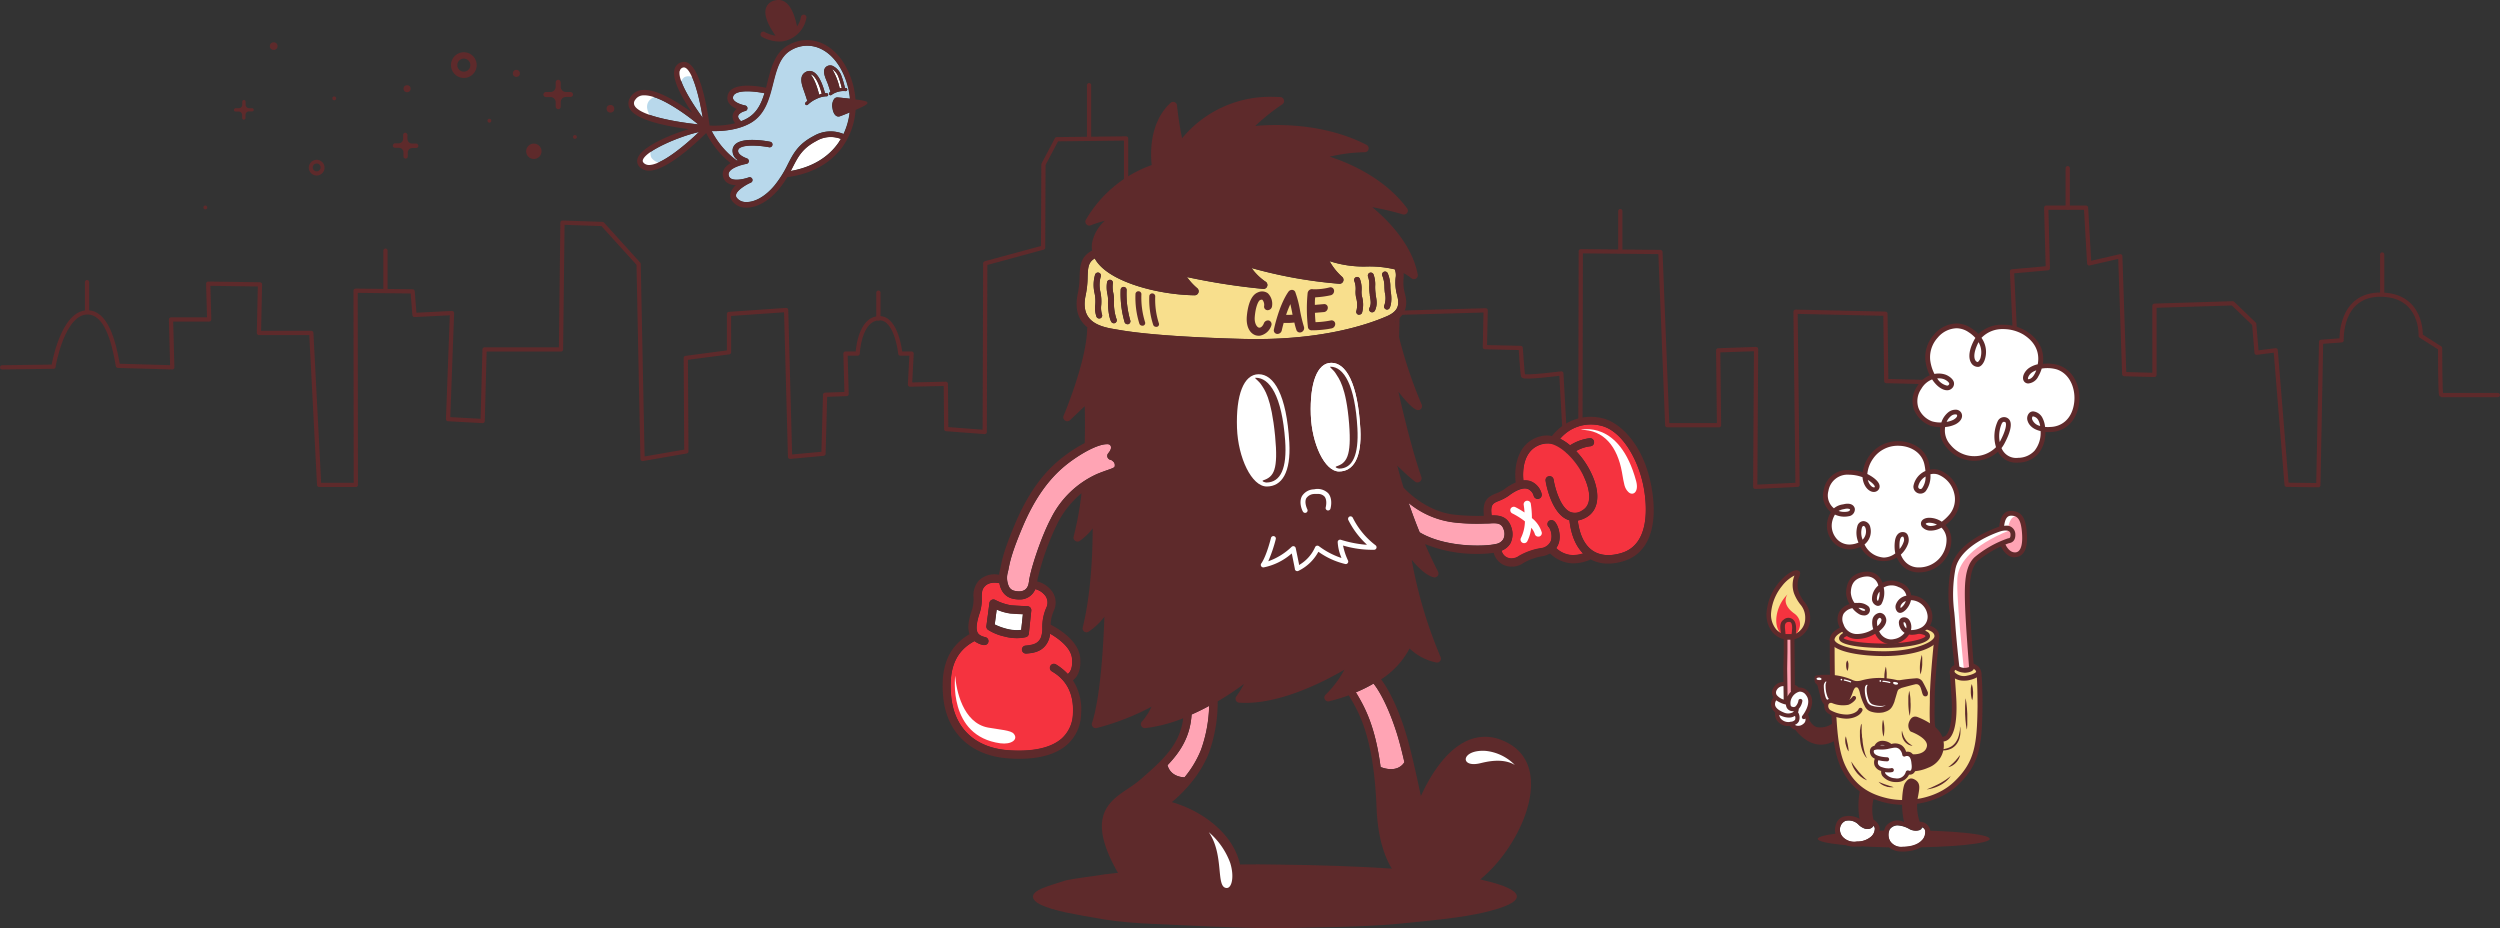 <svg xmlns="http://www.w3.org/2000/svg" viewBox="0 0 636.38 236.29"><rect x="0" y="0" width="636.38" height="236.29" fill="#333333" stroke="none"/><defs><style>.cls-1{fill:#b8d8eb;}.cls-2,.cls-9{fill:#fff;}.cls-3,.cls-8{fill:#5e2a2b;}.cls-4{fill:none;stroke:#5e2a2b;stroke-linecap:round;stroke-linejoin:round;stroke-width:1.08px;}.cls-5{fill:#ffa4b4;}.cls-6{fill:#f8df8d;}.cls-7{fill:#f5333f;}.cls-8,.cls-9{fill-rule:evenodd;}</style></defs><g id="Layer_2" data-name="Layer 2"><g id="Layer_1-2" data-name="Layer 1"><path class="cls-1" d="M174.06,17.13a1.11,1.11,0,0,0-1,.94c-.54,2.52,3.19,8.3,5.85,11.93C177.83,23.34,175.87,17.06,174.06,17.13Z"/><path class="cls-1" d="M190.26,27.53a.71.71,0,0,1-.56.71c-.77.17-1.66.68-1.79,1.22s.34,1,.72,1.38a9.88,9.88,0,0,0,1.74-.82c2.34-1.39,3.44-3.69,4.23-6.31-1.92-.39-6-.93-7.49.18a1.24,1.24,0,0,0-.54.94c-.1,1.21,2.42,1.9,3.1,2A.71.71,0,0,1,190.26,27.53Z"/><path class="cls-2" d="M206.53,19l-.16,0c1.18,1.36,1.95,4.24,2.16,5.14a6,6,0,0,1,.68-.19C208.2,20.19,207.11,19.22,206.53,19Z"/><path class="cls-1" d="M163.87,24.27a2.51,2.51,0,0,0-2.19,1.16,1.33,1.33,0,0,0-.16,1.44c1.24,2.47,9.86,4.14,16.25,4.8C174.62,29.13,167.87,24.12,163.87,24.27Z"/><path class="cls-1" d="M163.64,40.7c-.08.25-.09.53.35.9a2,2,0,0,0,1.35.37c3.32-.13,9.26-5.18,12.59-8.37C172.9,34.7,164.4,38.36,163.64,40.7Z"/><path class="cls-2" d="M207.79,35.86c-3.56,1.87-4.63,4-6,6.6-.17.34-.36.7-.55,1.06,5.41-.94,9.63-3.46,12.27-7.33.19-.27.36-.55.53-.83A7.1,7.1,0,0,0,207.79,35.86Z"/><path class="cls-1" d="M213.25,24.8c1.14.11,2.17.22,3.07.33a18.15,18.15,0,0,0-.48-2.92c-1.25-4.87-3.89-8.49-7.26-9.93a8,8,0,0,0-7.26.48c-2.84,1.6-3.68,4.94-4.58,8.48-1,3.85-2,7.83-5.64,10-3.41,2-7.85,2.18-10,2.12a21.53,21.53,0,0,0,6.4,7.51l.3-.1A2.82,2.82,0,0,1,186.47,38a2.31,2.31,0,0,1,1-1.53c2.3-1.58,7.92-.52,8.55-.39a.7.7,0,0,1,.56.83.71.71,0,0,1-.84.56c-1.55-.31-5.93-.87-7.46.18a.87.87,0,0,0-.43.59c-.22,1.25,2.2,2.06,2.22,2.07a.71.71,0,0,1,.5.73.72.72,0,0,1-.6.66c-.94.14-3.56.79-4.35,2a1.11,1.11,0,0,0-.17.93,1.19,1.19,0,0,0,.63.84c1.2.64,3.62,0,4.45-.31a.71.71,0,0,1,.54,1.32c-1.27.56-3.41,1.88-3.74,3a.9.9,0,0,0,.13.79,2.86,2.86,0,0,0,2.32,1.15c2.32.12,5.08-1.47,7.37-4.23a27.59,27.59,0,0,0,3.37-5.37c1.41-2.75,2.63-5.14,6.59-7.21a8.5,8.5,0,0,1,7.59-.5,17.42,17.42,0,0,0,1.56-5.51c-1,.42-2,.81-2.54,1a1,1,0,0,1-.3.05c-.92,0-1.44-1.13-1.56-2.31a3,3,0,0,1,.46-2.17A1,1,0,0,1,213.25,24.8Zm-2.82-.28a6.22,6.22,0,0,0-2.54.64,8,8,0,0,0-2.25,1.49.39.39,0,0,1-.27.12.38.38,0,0,1-.3-.11.41.41,0,0,1,0-.57s.17-.17.44-.39c-.13-.42-.48-1.49-.84-2.52-.57-1.62-1.36-3.83.41-4.83a2,2,0,0,1,1.78-.12c1.25.54,2.31,2.39,3.15,5.5a3.53,3.53,0,0,1,.49,0,.41.41,0,0,1-.06.81Zm1.24-.36a.38.38,0,0,1-.24.09.4.4,0,0,1-.28-.7,1.5,1.5,0,0,1,.24-.19c-.1-.33-.44-1.41-.66-2-.08-.21-.17-.44-.28-.69-.53-1.29-1.27-3.07.11-3.83a1.65,1.65,0,0,1,1.36-.08,4.41,4.41,0,0,1,2.26,2.54,24.36,24.36,0,0,1,.91,3.1h.21a.4.4,0,0,1-.06.8A5.26,5.26,0,0,0,211.67,24.16Z"/><path class="cls-2" d="M211.82,17.58a16.79,16.79,0,0,1,1.93,4.88l.52-.07a22.94,22.94,0,0,0-.84-2.81A4,4,0,0,0,211.82,17.58Z"/><path class="cls-3" d="M194,9.4a9.23,9.23,0,0,0,4.59,1.17,6.37,6.37,0,0,0,2.6-.66,7.32,7.32,0,0,0,4.1-5.45.71.71,0,0,0-1.41-.14,5.48,5.48,0,0,1-1,2.38C202.54,5,201.74,1.9,200,.62a3,3,0,0,0-2.51-.55A3,3,0,0,0,195,2c-.78,2.19,1.24,5.45,2.42,7.09a8.45,8.45,0,0,1-2.68-.89A.71.71,0,1,0,194,9.4Z"/><path class="cls-3" d="M210.49,23.71a3.53,3.53,0,0,0-.49,0c-.84-3.11-1.9-5-3.15-5.5a2,2,0,0,0-1.78.12c-1.77,1-1,3.21-.41,4.83.36,1,.71,2.1.84,2.52-.27.22-.42.37-.44.39a.41.41,0,0,0,0,.57.38.38,0,0,0,.3.11.39.39,0,0,0,.27-.12,8,8,0,0,1,2.25-1.49,6.22,6.22,0,0,1,2.54-.64.41.41,0,0,0,.06-.81Zm-2,.35c-.21-.9-1-3.78-2.16-5.14l.16,0c.58.25,1.67,1.22,2.68,4.9A6,6,0,0,0,208.53,24.06Z"/><path class="cls-3" d="M215.24,23.19a.4.4,0,0,0,.06-.8h-.21a24.36,24.36,0,0,0-.91-3.1,4.41,4.41,0,0,0-2.26-2.54,1.65,1.65,0,0,0-1.36.08c-1.38.76-.64,2.54-.11,3.83.11.25.2.48.28.69.22.61.56,1.69.66,2a1.5,1.5,0,0,0-.24.19.4.4,0,0,0,.28.7.38.38,0,0,0,.24-.09A5.26,5.26,0,0,1,215.24,23.19Zm-1.49-.73a16.79,16.79,0,0,0-1.93-4.88,4,4,0,0,1,1.61,2,22.94,22.94,0,0,1,.84,2.81Z"/><path class="cls-2" d="M166.35,30.47s-1.93-1.79-1.61-3.71,2.62-2.37,2.62-2.37-4.34-2.24-5.82,0S162.47,29.32,166.35,30.47Z"/><path class="cls-2" d="M173,21.81s.42-1.76,1.32-2.21a2.39,2.39,0,0,1,2.75.65s-1.8-4.28-3.44-3.84S172.3,20.55,173,21.81Z"/><path class="cls-2" d="M166.25,37.08s-1.2,1.75-.39,3.13a3.51,3.51,0,0,0,2.67,1.32s-5,1.73-5.51.53S163.13,38.74,166.25,37.08Z"/><path class="cls-3" d="M217.76,25.31a19.2,19.2,0,0,0-.54-3.45c-1.36-5.3-4.3-9.27-8.08-10.89a9.45,9.45,0,0,0-8.52.55c-3.37,1.9-4.33,5.7-5.26,9.37-.12.49-.24,1-.37,1.45-1.53-.32-6.49-1.21-8.71.4a2.6,2.6,0,0,0-1.12,2c-.13,1.45,1.07,2.41,2.39,3a2.6,2.6,0,0,0-1,1.42,2.46,2.46,0,0,0,.61,2.2,22.7,22.7,0,0,1-6.54.6c-.49-3.8-2.44-16.37-6.6-16.21a2.62,2.62,0,0,0-1,.27,2.54,2.54,0,0,0-1.36,1.8c-.57,2.65,2.13,7.35,4.51,10.85-3.63-2.67-8.79-5.91-12.34-5.77a3.87,3.87,0,0,0-3.35,1.83,2.78,2.78,0,0,0-.23,2.84c1.57,3.09,9.75,4.62,15.1,5.3-5.2,1.53-12.14,4.64-13.05,7.45a2.13,2.13,0,0,0,.81,2.43,3.27,3.27,0,0,0,2.29.69c4.51-.17,12-7.23,14.36-9.58A23.08,23.08,0,0,0,186,41.53a4.75,4.75,0,0,0-1.58,1.35,2.58,2.58,0,0,0-.37,2.06,2.66,2.66,0,0,0,1.34,1.75,4.18,4.18,0,0,0,1.93.44A4.45,4.45,0,0,0,186,49.07a2.3,2.3,0,0,0,.32,2,4.23,4.23,0,0,0,3.42,1.78,5.23,5.23,0,0,0,.56,0c2.64-.1,5.58-1.84,8-4.75a23.58,23.58,0,0,0,2.1-3c8-1.06,12.2-5,14.33-8.11a18.39,18.39,0,0,0,3.06-9c3.06-1.35,3-1.56,3-1.82S220.7,25.69,217.76,25.31Zm-56.24,1.56a1.33,1.33,0,0,1,.16-1.44,2.51,2.51,0,0,1,2.19-1.16c4-.15,10.75,4.86,13.9,7.4C171.38,31,162.76,29.34,161.52,26.87ZM165.34,42A2,2,0,0,1,164,41.6c-.44-.37-.43-.65-.35-.9.76-2.34,9.26-6,14.29-7.1C174.6,36.79,168.66,41.84,165.34,42Zm7.7-23.9a1.11,1.11,0,0,1,1-.94c1.81-.07,3.77,6.21,4.83,12.87C176.23,26.37,172.5,20.59,173,18.07Zm13.53,6.76a1.24,1.24,0,0,1,.54-.94c1.53-1.11,5.57-.57,7.49-.18-.79,2.62-1.89,4.92-4.23,6.31a9.88,9.88,0,0,1-1.74.82c-.38-.35-.84-.9-.72-1.38s1-1.05,1.79-1.22a.71.71,0,0,0,0-1.39C189,26.73,186.47,26,186.57,24.83Zm27,11.36c-2.64,3.87-6.86,6.39-12.27,7.33.19-.36.38-.72.55-1.06,1.36-2.65,2.43-4.73,6-6.6a7.1,7.1,0,0,1,6.26-.5C213.88,35.64,213.71,35.92,213.52,36.19Zm-1.64-8.86c.12,1.18.64,2.35,1.56,2.31a1,1,0,0,0,.3-.05c.55-.19,1.52-.58,2.54-1a17.42,17.42,0,0,1-1.56,5.51,8.5,8.5,0,0,0-7.59.5c-4,2.07-5.18,4.46-6.59,7.21a27.59,27.59,0,0,1-3.37,5.37c-2.29,2.76-5,4.35-7.37,4.23a2.86,2.86,0,0,1-2.32-1.15.9.9,0,0,1-.13-.79c.33-1.14,2.47-2.46,3.74-3a.71.71,0,0,0-.54-1.32c-.83.3-3.25.95-4.45.31a1.19,1.19,0,0,1-.63-.84,1.11,1.11,0,0,1,.17-.93c.79-1.17,3.41-1.82,4.35-2a.72.72,0,0,0,.6-.66.71.71,0,0,0-.5-.73s-2.44-.82-2.22-2.07a.87.87,0,0,1,.43-.59c1.53-1,5.91-.49,7.46-.18a.71.71,0,0,0,.84-.56.7.7,0,0,0-.56-.83c-.63-.13-6.25-1.19-8.55.39a2.31,2.31,0,0,0-1,1.53,2.82,2.82,0,0,0,1.36,2.76l-.3.1a21.53,21.53,0,0,1-6.4-7.51c2.12.06,6.56-.09,10-2.12,3.67-2.17,4.67-6.15,5.64-10,.9-3.54,1.74-6.88,4.58-8.48a8,8,0,0,1,7.26-.48c3.37,1.44,6,5.06,7.26,9.93a18.15,18.15,0,0,1,.48,2.92c-.9-.11-1.93-.22-3.07-.33a1,1,0,0,0-.91.36A3,3,0,0,0,211.88,27.33Z"/><path class="cls-3" d="M64.16,27.54h-.74a.9.9,0,0,1-.9-.89V25.9a.47.47,0,0,0-.36-.45.42.42,0,0,0-.49.42v.79a.87.87,0,0,1-.88.88H60a.47.47,0,0,0-.45.37.42.42,0,0,0,.42.48h.78a.9.9,0,0,1,.89.9V30a.47.47,0,0,0,.37.46.43.43,0,0,0,.48-.42v-.79a.89.89,0,0,1,.89-.89h.79a.43.43,0,0,0,.42-.48A.47.47,0,0,0,64.16,27.54Z"/><path class="cls-3" d="M145.18,23.42h-1.11a1.34,1.34,0,0,1-1.34-1.34V21a.71.71,0,0,0-.55-.68.64.64,0,0,0-.73.63V22.1a1.32,1.32,0,0,1-1.32,1.32H139a.69.69,0,0,0-.67.55.63.63,0,0,0,.63.73h1.15A1.34,1.34,0,0,1,141.45,26v1.11a.7.7,0,0,0,.55.68.63.63,0,0,0,.73-.63V26a1.32,1.32,0,0,1,1.32-1.32h1.18a.64.64,0,0,0,.63-.73A.71.71,0,0,0,145.18,23.42Z"/><path class="cls-3" d="M105.88,36.53h-1a1.15,1.15,0,0,1-1.16-1.15v-1a.62.62,0,0,0-.47-.59.56.56,0,0,0-.63.55v1a1.14,1.14,0,0,1-1.14,1.14h-1A.62.62,0,0,0,100,37a.56.56,0,0,0,.55.63h1a1.15,1.15,0,0,1,1.15,1.16v1a.6.6,0,0,0,.47.58.55.55,0,0,0,.63-.54v-1a1.15,1.15,0,0,1,1.15-1.15h1a.55.55,0,0,0,.54-.63A.61.61,0,0,0,105.88,36.53Z"/><path class="cls-3" d="M118.07,19.84a3.27,3.27,0,1,1,3.27-3.26A3.26,3.26,0,0,1,118.07,19.84Zm0-4.92a1.66,1.66,0,1,0,1.66,1.66A1.66,1.66,0,0,0,118.07,14.92Z"/><path class="cls-3" d="M80.61,44.68a2,2,0,1,1,2-2A2,2,0,0,1,80.61,44.68Zm0-3.06a1,1,0,1,0,1,1A1,1,0,0,0,80.61,41.62Z"/><circle class="cls-3" cx="135.89" cy="38.51" r="1.96"/><circle class="cls-3" cx="69.67" cy="11.74" r="0.98"/><circle class="cls-3" cx="155.39" cy="27.69" r="0.98"/><circle class="cls-3" cx="85.08" cy="25.04" r="0.49"/><circle class="cls-3" cx="146.35" cy="34.86" r="0.49"/><circle class="cls-3" cx="131.44" cy="18.68" r="0.9"/><circle class="cls-3" cx="103.62" cy="22.58" r="0.9"/><circle class="cls-3" cx="124.58" cy="30.73" r="0.49"/><circle class="cls-3" cx="52.27" cy="52.81" r="0.49"/><line class="cls-4" x1="277.22" y1="35.24" x2="277.22" y2="21.68"/><line class="cls-4" x1="223.6" y1="81.06" x2="223.6" y2="74.49"/><path class="cls-4" d="M.54,93.51l13.09-.17V93.2s2.25-13.68,8.65-13.68c4.63,0,6.64,7,7.74,13.6l13.83.39-.32-12.19,9.72,0L53,72.21l13.18.18-.27,12.36,13.33,0,2,38.68h9.34L90.52,74l14.51.17.48,6,9.55-.48-1,27,8.8.48.49-18.22H142.8l.38-32.28,10.17.35,9.21,10.18,1,49.63,11.15-1.93-.14-23.78,11-1.45V79.92l14.54-1,1,37.36,8.51-.79.41-15,5.47-.2L215.22,90h3.09c.21-3.07,1.42-9.14,5.7-9s5.17,9,5.17,9h2.87l-.41,7.9,9.12-.2.1,11.52,9.8.74.14-42.93,14.72-4,.09-21.17L269,35.44l17.65-.2,0,21,5.68.6L292,97.7l2.26.2.53-14.83,16.67-.94.57-21.51,20.47.2L334,125.46l7,1,.61-32,5.88-.4.81-5.68,4-.32.22,3.33,2.94-.07.29-11.7L378.18,79l-.2,9.37,9.12.2s.41,6.49.61,7.1,9.73-.61,9.73-.61l.81,14.65,4.05-.21.09-45.55,20.27.2,1.74,44.09h13.18l-.21-19.06,9.64-.33-.21,35.08,10.77-.52-.51-44.06,22.88.51L480.15,97l16.14.4-.13,13.23,18,.81-2-42.36,9.12-.81-.41-15.41H531l.81,14.19,7.91-1.82,1,30,7.7.21V77.82l19.92-.61,5.47,5.27.61,7.3,4.86-.61,2.78,34.23,8.08.1.7-36.49,5.22-.38S595.48,74.87,606.1,75s10.1,10.48,10.1,10.48l4.93,3.14s0,11.94.3,11.94l14.4,0"/><line class="cls-4" x1="606.39" y1="74.76" x2="606.39" y2="64.78"/><line class="cls-4" x1="526.34" y1="52.8" x2="526.34" y2="42.81"/><line class="cls-4" x1="412.45" y1="63.71" x2="412.45" y2="53.73"/><line class="cls-4" x1="98.12" y1="73.78" x2="98.12" y2="63.8"/><line class="cls-4" x1="22.16" y1="79.15" x2="22.16" y2="71.81"/><path class="cls-5" d="M456.15,162.31l-1.61.15,0,14.18s.28,1.21.3,1.28a22.88,22.88,0,0,0,1.59-1.66Z"/><path class="cls-5" d="M509.86,138.7s1,2.66,3.15,2.56,2.56-2.86,2.26-6.1-1.28-4.43-3.35-4.43c-2.31,0-2.36,3.25-2.46,3.93"/><path class="cls-2" d="M511.15,134.46s.34-3.17,2.21-3.06-.66-.59-1.25-.62-2.3.91-2.35,1.64-.29,2-.29,2Z"/><path class="cls-2" d="M456.65,185a2.17,2.17,0,0,0,2.08.07,3.43,3.43,0,0,0,1.17-2,2.89,2.89,0,0,0-.27-.73,6.13,6.13,0,0,0,.83-2.16c.11-1.14.36-2.07-.37-3.09s-1.81-1.7-2.32-1.46-1.5.86-1.5.86l-1.64,2-.27-4.39s-1.81.14-2.38,1,0,2.49,0,2.49-1.06.89-.68,1.93a6.17,6.17,0,0,0,1.1,1.82s-.55,1.8.63,2.34a8.78,8.78,0,0,0,2.51.68S456.65,185,456.65,185Z"/><path class="cls-6" d="M456.49,162a3,3,0,0,0,3-2.1,6.66,6.66,0,0,0-.44-6c-1.16-2-2.65-4.56-2-5.8a3.09,3.09,0,0,0,.27-2.31s-4.13,1.71-5.24,4.2-2.79,6.31-1.44,9A5.08,5.08,0,0,0,456.49,162Z"/><path class="cls-7" d="M455,162.15c2.78.29,4.67-3.92,1.71-6-3.56-2.56-1.68-4.86-1.68-4.86a9.74,9.74,0,0,0-2.86,6.07C451.9,161.21,454.38,162.08,455,162.15Z"/><path class="cls-3" d="M506.5,213.54c0,1.21-9.8,2.19-21.89,2.19s-21.89-1-21.89-2.19,9.8-2.19,21.89-2.19S506.5,212.33,506.5,213.54Z"/><path class="cls-2" d="M474.21,210.73a4,4,0,0,1-1.23-.92,3.48,3.48,0,0,0-3.23-.84,2.37,2.37,0,0,0-1.4,2.26,2.75,2.75,0,0,0,.9,2,4,4,0,0,0,3.44,1l.24,0a5.31,5.31,0,0,0,3.36-1.25,2.78,2.78,0,0,0,.94-2.12,1.41,1.41,0,0,0-.32-.66,1.64,1.64,0,0,1-.93.75A2.35,2.35,0,0,1,474.21,210.73Z"/><path class="cls-3" d="M477.69,200.19c.42-.26,2.84,0,1.86-1.13-1.5-1.75-4.3-1.39-4.3-1.39-1,.4-1.78,3.48-1.78,3.48a20.12,20.12,0,0,0-.13,7.28,5.37,5.37,0,0,0-4.25-.5c-.72.32-1.77.9-2,3.18a3.88,3.88,0,0,0,1.27,3,5,5,0,0,0,3.08,1.37,7,7,0,0,0,1.37,0l.23,0a6.46,6.46,0,0,0,4.15-1.64,3.79,3.79,0,0,0,1.26-3.19,3.15,3.15,0,0,0-1.55-2,10.79,10.79,0,0,1,.57-6.85ZM476,210.92a1.64,1.64,0,0,0,.93-.75,1.41,1.41,0,0,1,.32.66,2.78,2.78,0,0,1-.94,2.12,5.31,5.31,0,0,1-3.36,1.25l-.24,0a4,4,0,0,1-3.44-1,2.75,2.75,0,0,1-.9-2,2.37,2.37,0,0,1,1.4-2.26,3.48,3.48,0,0,1,3.23.84,4,4,0,0,0,1.23.92A2.35,2.35,0,0,0,476,210.92Z"/><path class="cls-6" d="M493,161.89s-1.1,9.94-1.19,15.81-.4,10.34,2.48,10.44,3.28-6,3-10.74c-.19-3.14-.35-5-.43-6a1.54,1.54,0,0,1,.36-1.32,4.07,4.07,0,0,1,2.56-.87,4,4,0,0,1,3.44.92,2.77,2.77,0,0,1,.5,1.66c.11,1.16.26,3.68.22,8.06-.08,9.64-.68,14.38-6.15,19.58-5,4.72-12.69,5.42-17.45,4.33-5.69-1.31-9-4.12-11.12-8.53s-2.28-10.82-2.59-16.75-.26-13.8-.26-15.94"/><path class="cls-3" d="M484.61,204.86a19.47,19.47,0,0,1-4.4-.47c-5.64-1.29-9.2-4-11.53-8.86-2-4.18-2.31-10-2.58-15.6l-.07-1.38c-.28-5.39-.26-12.14-.26-15.08v-.65H467v.65c0,2.93,0,9.72.26,15.07l.07,1.36c.27,5.49.55,11.15,2.46,15.12,2.16,4.47,5.46,7,10.7,8.19,4.86,1.11,12.22.27,16.9-4.18,5.31-5.05,5.87-9.49,6-19.15,0-4.38-.12-6.89-.22-8a2.39,2.39,0,0,0-.3-1.26c-.77-.71-1.47-.89-3-.77a3.55,3.55,0,0,0-2.18.71c-.15.13-.2.41-.17.82.08.85.23,2.75.43,6s.23,8.59-1.73,10.61a2.45,2.45,0,0,1-1.88.78c-3.29-.12-3.21-4.43-3.1-9.89l0-1.17c.1-5.83,1.19-15.77,1.2-15.87l1.22.14c0,.09-1.1,10-1.19,15.75l0,1.18c-.11,5.31-.07,8.57,1.91,8.63a1.18,1.18,0,0,0,1-.41c1.17-1.2,1.69-4.82,1.38-9.67-.2-3.21-.35-5.1-.43-5.94a2.09,2.09,0,0,1,.56-1.84,4.78,4.78,0,0,1,2.92-1,4.54,4.54,0,0,1,3.9,1.08,3.1,3.1,0,0,1,.7,2.06c.1,1.12.27,3.67.23,8.11-.09,9.81-.72,14.67-6.35,20C494.5,203.46,489.2,204.86,484.61,204.86Z"/><path class="cls-2" d="M486.16,211.12a6.8,6.8,0,0,0-3.1-1,2.49,2.49,0,0,0-2,1,3.27,3.27,0,0,0,.08,3,3.38,3.38,0,0,0,3.24,1.49c2.92,0,4.33-1,5-1.81a3,3,0,0,0,.74-2.26,1.18,1.18,0,0,0-.9-.9C489.34,211.34,487.68,211.86,486.16,211.12Z"/><path class="cls-3" d="M491.34,211.26a2.74,2.74,0,0,0-2.68-2.08,12.52,12.52,0,0,1-.37-6.7c.31-1.81.68-3.25-1-4.1-1.17-.6-1.81.16-2.38,1s-1.23,5.69-.2,9.91a3.62,3.62,0,0,0-1.61-.44,3.7,3.7,0,0,0-3.11,1.55,4.46,4.46,0,0,0,.05,4.25c.56,1,1.77,2.17,4.35,2.12h.19c3.27-.1,4.93-1.27,5.75-2.25A4.21,4.21,0,0,0,491.34,211.26Zm-2,2.46c-.67.8-2.08,1.77-5,1.81a3.38,3.38,0,0,1-3.24-1.49,3.27,3.27,0,0,1-.08-3,2.49,2.49,0,0,1,2-1,6.8,6.8,0,0,1,3.1,1c1.52.74,3.18.22,3-.56a1.18,1.18,0,0,1,.9.9A3,3,0,0,1,489.37,213.72Z"/><path class="cls-6" d="M466.38,162.58a1.17,1.17,0,0,0,.11.71c.89,1.8,6.49,3.07,13.12,3.07,7.46,0,13.42-2.28,13.42-4.47s-3.48-3-11.44-3.38C473.43,158.1,466.88,159.9,466.38,162.58Z"/><path class="cls-3" d="M479.61,167c-6,0-12.5-1.05-13.67-3.41a1.73,1.73,0,0,1-.16-1.09c.59-3.2,7.23-4.63,13.53-4.63.76,0,1.54,0,2.32.06,7.79.39,12,1.14,12,4S487.21,167,479.61,167Zm-.3-7.91c-7.57,0-12,1.87-12.32,3.64a.42.42,0,0,0,.05.32c.67,1.34,5.55,2.73,12.57,2.73,7.43,0,12.81-2.31,12.81-3.86s-3.05-2.38-10.86-2.77C480.81,159.08,480.05,159.06,479.31,159.06Z"/><path class="cls-7" d="M468.71,162.37c-.33,1.15,4.75,2,10.91,2s11.07-1.21,11.07-2.38-2.87-1.58-9.43-1.79C474.53,160,469.12,161,468.71,162.37Z"/><path class="cls-3" d="M479.62,164.94c-4.55,0-10.24-.49-11.28-1.86a1,1,0,0,1-.17-.87c.71-2.47,9.46-2.6,11.21-2.6l1.9,0c7.74.25,10,.78,10,2.36C491.26,164.14,484.12,164.94,479.62,164.94Zm-10.33-2.49c.58.58,4.43,1.36,10.33,1.36,6.27,0,10.24-1.22,10.51-1.85,0-.39-1.54-1-8.88-1.18l-1.87,0C472.86,160.75,469.69,161.82,469.29,162.45Z"/><path class="cls-3" d="M499.87,173.26a4.35,4.35,0,0,1-3.43-1.53l1-.74a3.29,3.29,0,0,0,3.31,1c2-.38,2.39-1.06,2.39-1.07l1.12.49c-.08.21-.64,1.27-3.28,1.78A6.19,6.19,0,0,1,499.87,173.26Z"/><path class="cls-3" d="M512.88,141.87c-2.47,0-3.55-2.83-3.6-3l1.15-.42-.57.21.57-.21s.86,2.23,2.55,2.16a1.33,1.33,0,0,0,1-.47c.47-.53,1-1.83.68-5s-1.23-3.87-2.74-3.87c-1.34,0-1.67,1.56-1.82,3.09,0,.13,0,.24,0,.32l-1.21-.17q0-.11,0-.27c.1-1,.4-4.19,3-4.19,3.09,0,3.74,2.52,4,5,.26,2.91,0,4.83-1,5.89a2.55,2.55,0,0,1-1.88.88Z"/><path class="cls-2" d="M491.22,156.28a5,5,0,0,0-4.77-4.08c-2.77,0-3.89,2.23-3,3.14s5.05-4.18.14-6.39-7.93,3.78-5.64,4.71c1.58.63,2.45-9.14-4.25-7.21-2.71.78-3.07,3-3.12,4.43a6.64,6.64,0,0,0,3.18,5.08c.63.27,1.59.29,1.69-.57.23-2.15-8.89-2-6.7,3.8,2.39,6.3,11.88.73,10.75-1.77-.62-1.38-2-.59-2.22.66-.29,1.78,1.27,6,4.94,5.25,5.18-1.1,4-6.27,2.12-5.47-1,.42,0,4.71,4.79,2.61A3.75,3.75,0,0,0,491.22,156.28Z"/><path class="cls-3" d="M481.33,164a4.5,4.5,0,0,1-4-2.68,9,9,0,0,1-4.47,1.34,4.78,4.78,0,0,1-4.72-3.3,4.17,4.17,0,0,1,.08-3.67,4.42,4.42,0,0,1,2.6-1.91,5.91,5.91,0,0,1-.89-3c.09-2.67,1.29-4.35,3.56-5,2.73-.79,4.82.19,5.7,2.54a5.25,5.25,0,0,1,4.61,0,4,4,0,0,1,2.68,3.2,5.6,5.6,0,0,1,5.32,4.59,4.32,4.32,0,0,1-2.46,4.85,6.48,6.48,0,0,1-2.61.63h0a3.8,3.8,0,0,1-.77-.07,5.26,5.26,0,0,1-3.65,2.34A4.94,4.94,0,0,1,481.33,164Zm-3-3.37a3.39,3.39,0,0,0,3,2.14,3.3,3.3,0,0,0,.75-.08,4.28,4.28,0,0,0,2.74-1.6,3.12,3.12,0,0,1-1.45-2.46,1.35,1.35,0,0,1,.71-1.37,1.6,1.6,0,0,1,2,.67,3.27,3.27,0,0,1,.36,2.45h.3a5.28,5.28,0,0,0,2.11-.52,3.13,3.13,0,0,0,1.76-3.53,4.35,4.35,0,0,0-4.17-3.56c-.36,1.71-1.76,3.24-2.75,3.24a1,1,0,0,1-.72-.3,1.85,1.85,0,0,1-.3-2,3.49,3.49,0,0,1,2.61-2.08,2.92,2.92,0,0,0-2-2.19,3.94,3.94,0,0,0-3.78.11,6,6,0,0,1-.58,4.21,1.11,1.11,0,0,1-.88.47,1,1,0,0,1-.38-.08,1.82,1.82,0,0,1-1.14-1.53,4.41,4.41,0,0,1,1.61-3.57,2.9,2.9,0,0,0-2.86-2.31,5,5,0,0,0-1.46.23c-2.28.65-2.63,2.4-2.68,3.86a5.07,5.07,0,0,0,.94,2.65,7.26,7.26,0,0,1,.8,0,3.73,3.73,0,0,1,2.77.89,1.3,1.3,0,0,1,.35,1,1.4,1.4,0,0,1-1.52,1.29,2.77,2.77,0,0,1-1-.21,5.63,5.63,0,0,1-1.94-1.64,3.46,3.46,0,0,0-2.26,1.45,3,3,0,0,0,0,2.63,3.54,3.54,0,0,0,3.57,2.5,7.93,7.93,0,0,0,4-1.25,5,5,0,0,1-.23-2.24,2.13,2.13,0,0,1,1.9-1.9,1.65,1.65,0,0,1,1.48,1.09C480.5,158.18,479.86,159.5,478.37,160.67Zm6.25-2.27a1.18,1.18,0,0,0,.06.69,1.93,1.93,0,0,0,.61.88,2,2,0,0,0-.22-1.33C485,158.53,484.83,158.34,484.62,158.4Zm-6.06-1.1c-.22,0-.61.34-.7.87a3.89,3.89,0,0,0,.08,1.26c.83-.74,1.14-1.42,1-1.76C478.86,157.53,478.73,157.3,478.56,157.3Zm-5.49-2.56a3.37,3.37,0,0,0,.91.66,1.5,1.5,0,0,0,.53.12c.29,0,.3-.09.31-.2s0,0-.05-.11A2.65,2.65,0,0,0,473.07,154.74ZM485.13,153a2.16,2.16,0,0,0-1.31,1.18.84.84,0,0,0,0,.6A3.56,3.56,0,0,0,485.13,153Zm-6.7-2.39a2.89,2.89,0,0,0-.66,1.89.65.65,0,0,0,.27.49A4.62,4.62,0,0,0,478.43,150.64Z"/><path class="cls-2" d="M496.45,131.7c3.88-4.3.83-10.19-2.94-11.44a4.1,4.1,0,0,0-2.75.07,12.92,12.92,0,0,0-.32-2.26c-1.38-6.07-10.58-7-14.16-1.6a8.32,8.32,0,0,0-1.57,4.63c-.16-.07-.32-.14-.47-.19-3.39-1.22-8.28-1.13-9.41,4a4.76,4.76,0,0,0,2.08,5.35,5.69,5.69,0,0,0-1.07,2.2c-.93,3.24,1.53,7.2,5.51,6.79a5.76,5.76,0,0,0,2.51-.81,6.34,6.34,0,0,0,3.9,3.65,5.72,5.72,0,0,0,5.39-1.07,6,6,0,0,0,1.58,2.67c3.44,3.42,11.28.48,11.37-6a4.89,4.89,0,0,0-1.84-4.08A10.6,10.6,0,0,0,496.45,131.7Z"/><path class="cls-3" d="M488.49,145.7a5.88,5.88,0,0,1-4.19-1.61,7,7,0,0,1-1.45-2.18,6.18,6.18,0,0,1-3.32.91h0a7.24,7.24,0,0,1-1.94-.23,6.66,6.66,0,0,1-4-3.37,6.84,6.84,0,0,1-2.18.59,5.53,5.53,0,0,1-5.11-2.23,6.21,6.21,0,0,1-1.05-5.33,7.36,7.36,0,0,1,.8-1.89,5.37,5.37,0,0,1-1.82-5.62,6.09,6.09,0,0,1,6.46-5.09,11.15,11.15,0,0,1,3.45.58,9.63,9.63,0,0,1,1.63-4.1,8.83,8.83,0,0,1,7.44-3.83c3.26,0,6.94,1.74,7.83,5.64a15.27,15.27,0,0,1,.27,1.6,4.61,4.61,0,0,1,2.39.14,8.09,8.09,0,0,1,4.91,5.54,7.26,7.26,0,0,1-1.7,6.89,12.48,12.48,0,0,1-1.67,1.55,5.57,5.57,0,0,1,1.48,4A8.23,8.23,0,0,1,488.49,145.7Zm-4.63-4.52a5.39,5.39,0,0,0,1.3,2,4.61,4.61,0,0,0,3.33,1.26,7,7,0,0,0,7-6.81,4.33,4.33,0,0,0-1.29-3.32,5.6,5.6,0,0,1-2.67.76,2.83,2.83,0,0,1-2.22-.89,1.39,1.39,0,0,1-.31-1.15c.17-.77,1-1.23,2.13-1.23a5.82,5.82,0,0,1,3.15,1,10.6,10.6,0,0,0,1.72-1.56,6.05,6.05,0,0,0,1.42-5.76,6.8,6.8,0,0,0-4.1-4.69,3.34,3.34,0,0,0-1.93-.06,6.41,6.41,0,0,1-1.21,4.32,1.78,1.78,0,0,1-3.11-1.34,5.22,5.22,0,0,1,3.05-3.82,13.2,13.2,0,0,0-.27-1.73c-.74-3.24-3.87-4.69-6.64-4.69a7.6,7.6,0,0,0-6.42,3.29,8.09,8.09,0,0,0-1.46,3.9c1.19.59,3,1.78,3.12,3a1.38,1.38,0,0,1-.58,1.29,1.51,1.51,0,0,1-.88.28h0c-1.3,0-2.71-1.5-2.88-3.78l-.07,0a10.11,10.11,0,0,0-3.35-.61,4.92,4.92,0,0,0-5.26,4.13,4.22,4.22,0,0,0,1.4,4.42,4.57,4.57,0,0,1,2.3-1l.28-.06a4.23,4.23,0,0,1,.89-.11c1.27,0,1.79.73,1.86,1.35a1.79,1.79,0,0,1-1.57,1.84,5.63,5.63,0,0,1-3.5-.42,6.16,6.16,0,0,0-.66,1.58,5,5,0,0,0,.84,4.26,4.31,4.31,0,0,0,4,1.75,5.65,5.65,0,0,0,1.81-.47,6.21,6.21,0,0,1-.22-4.39,1.71,1.71,0,0,1,1.07-1,1.76,1.76,0,0,1,.45-.07,1.88,1.88,0,0,1,1.7,1.54,4.25,4.25,0,0,1-1.46,4.4,5.73,5.73,0,0,0,3.29,3,6.44,6.44,0,0,0,1.61.34h0a5,5,0,0,0,2.93-1.06,9.31,9.31,0,0,1-.11-3c.18-1.67,1.09-2.62,2.33-2.4a1.27,1.27,0,0,1,.9.64,2.94,2.94,0,0,1,.13,2.31A7,7,0,0,1,483.86,141.18Zm.46-4.58c-.55,0-.71.92-.76,1.32a8.57,8.57,0,0,0,0,1.82,5.54,5.54,0,0,0,1-1.75,1.5,1.5,0,0,0-.09-1.38Zm-9.93-2.72h-.09a.63.63,0,0,0-.32.36,4.79,4.79,0,0,0,.15,3.14,3,3,0,0,0,.78-2.85C474.8,134.15,474.59,133.88,474.39,133.88Zm16.74-.82c-.61,0-.91.18-.93.27a.29.29,0,0,0,.1.16,1.73,1.73,0,0,0,1.23.4,3.93,3.93,0,0,0,1.52-.34A4.49,4.49,0,0,0,491.13,133.06Zm-23.12-3a4.37,4.37,0,0,0,2.32.16c.44-.09.63-.36.61-.51s-.58-.33-1.25-.18l-.31.07A4,4,0,0,0,468,130.07Zm22.15-8.76a3.79,3.79,0,0,0-1.87,2.52.56.56,0,0,0,.31.6.53.53,0,0,0,.69-.17A4.83,4.83,0,0,0,490.16,121.31Zm-14.71.85c.31,1.24,1.1,1.91,1.54,1.91a.19.19,0,0,0,.14,0c.12-.08.11-.12.11-.16C477.2,123.48,476.47,122.78,475.45,122.16Z"/><path class="cls-2" d="M523.61,93.51a9.31,9.31,0,0,0-4.36-.12c.63-2.59.23-6.08-3.89-8.63-3.3-2-9.14-2.19-11.75,1.22a8.88,8.88,0,0,0-2.16-2C496,80.45,490,86.49,490.73,91.78a11.23,11.23,0,0,0,1.37,4.11,6.31,6.31,0,0,0-.51,11.9,8.68,8.68,0,0,0,3.05.3,6,6,0,0,0,1.39,5.49,8.42,8.42,0,0,0,12.76.35,4.64,4.64,0,0,0,5,3.22c5.34-.28,6.5-4.76,6.27-7.88a10,10,0,0,0,2,.12C530.26,109.15,531,95.72,523.61,93.51Z"/><path class="cls-3" d="M513.39,117.77a5.16,5.16,0,0,1-4.8-2.77,9.14,9.14,0,0,1-6.08,2.3,9,9,0,0,1-6.95-3.33,6.63,6.63,0,0,1-1.67-5.25,8.12,8.12,0,0,1-2.49-.35,7.31,7.31,0,0,1-4.22-4.17,6.6,6.6,0,0,1,.84-5.88,6.78,6.78,0,0,1,3.2-2.78,12,12,0,0,1-1.09-3.67,8.61,8.61,0,0,1,2.18-6.71A7.72,7.72,0,0,1,498,82.34a6.73,6.73,0,0,1,3.75,1.17A10.34,10.34,0,0,1,503.61,85a8.64,8.64,0,0,1,6.26-2.34,11.37,11.37,0,0,1,5.81,1.55c4.27,2.64,4.66,6.12,4.34,8.41a9.68,9.68,0,0,1,3.77.27c4.25,1.28,6,5.93,5.43,9.87-.56,4.27-3.38,7.1-7.19,7.21a10.1,10.1,0,0,1-1.36,0,8.49,8.49,0,0,1-1.85,5.57,6.9,6.9,0,0,1-5,2.22Zm-3.9-3.72a4,4,0,0,0,4.24,2.49,5.7,5.7,0,0,0,4.17-1.81,7.3,7.3,0,0,0,1.54-5c-2.39-.54-3.09-1.92-3.28-2.51a2,2,0,0,1,.39-2.09,1.42,1.42,0,0,1,1-.41,3,3,0,0,1,2.4,1.74,6.31,6.31,0,0,1,.63,2.22,9.08,9.08,0,0,0,1.4,0c2.53-.08,5.43-1.73,6-6.15.45-3.42-1-7.46-4.57-8.54a8.84,8.84,0,0,0-3.69-.17,9.25,9.25,0,0,1-.87,2,3.12,3.12,0,0,1-2.52,1.79h0a1.3,1.3,0,0,1-1.15-.6c-.61-1,.15-2.46,1.23-3.28a6.38,6.38,0,0,1,2.3-1c.37-1.93.24-5.16-3.7-7.6a10.18,10.18,0,0,0-5.17-1.36A7.33,7.33,0,0,0,504.39,86a6.17,6.17,0,0,1,.74,5.83c-.38.91-.95,1.49-1.52,1.56a2,2,0,0,1-1.84-1c-.46-.74-1-2.49.73-5.79.1-.2.22-.39.34-.58a8.39,8.39,0,0,0-1.73-1.46,5.53,5.53,0,0,0-3.08-1,6.51,6.51,0,0,0-4.8,2.41,7.4,7.4,0,0,0-1.89,5.73,10.63,10.63,0,0,0,1.08,3.49,5.47,5.47,0,0,1,2.83.18c.65.24,1.93,1,2.13,2a1.62,1.62,0,0,1-.6,1.56,1.7,1.7,0,0,1-1.14.41c-1.25,0-2.71-1.07-3.81-2.76A5.49,5.49,0,0,0,489.06,99a5.42,5.42,0,0,0-.72,4.82,5.94,5.94,0,0,0,3.45,3.43,7.72,7.72,0,0,0,2.39.29,5.49,5.49,0,0,1,1.87-2.68,3,3,0,0,1,1.7-.57,1.61,1.61,0,0,1,1.52.83c.5,1-.07,2.13-1.46,2.87a7.45,7.45,0,0,1-2.67.71,5.4,5.4,0,0,0,1.35,4.52,7.81,7.81,0,0,0,11.6.61,9.28,9.28,0,0,1,.43-6.6,1.79,1.79,0,0,1,1.2-1,1.69,1.69,0,0,1,1.84.72c.65,1.07.2,3.11-1.35,6A7.7,7.7,0,0,1,509.49,114.05Zm.66-6.66-.23,0s-.19.11-.38.46a8,8,0,0,0-.5,4.67,1.19,1.19,0,0,0,.08-.16c1.49-2.8,1.68-4.36,1.4-4.83C510.48,107.5,510.42,107.39,510.15,107.39Zm7.41-1.39c-.1,0-.14,0-.15,0a.86.86,0,0,0-.08.84,2.77,2.77,0,0,0,2,1.59,4.58,4.58,0,0,0-.43-1.38A1.85,1.85,0,0,0,517.56,106Zm-19.81-.52a1.75,1.75,0,0,0-1,.33,4,4,0,0,0-1.23,1.57,5.74,5.74,0,0,0,1.69-.51c.35-.18,1.18-.76.94-1.24C498.12,105.52,497.91,105.48,497.75,105.48Zm-4.63-9.15a3.91,3.91,0,0,0,2.52,1.83.46.46,0,0,0,.32-.1c.26-.23.23-.37.22-.42-.07-.38-.77-.9-1.35-1.12A4,4,0,0,0,493.12,96.33Zm23.15.2h.09c.29,0,.93-.24,1.46-1.17a7.06,7.06,0,0,0,.52-1.09,4.63,4.63,0,0,0-1.16.58c-.7.53-1.1,1.38-.92,1.68Zm-12.65-9.45,0,.06c-1.52,3-1,4.27-.78,4.6a.81.81,0,0,0,.62.42,2.25,2.25,0,0,0,.75-1.35A5,5,0,0,0,503.62,87.08Z"/><path class="cls-5" d="M501.89,170.06s-.81-10-1-15.43-.2-10,2.19-12.33a27.33,27.33,0,0,1,8.25-4.67c.7-.1,1.2-.5,1.1-1.79s-1.5-1.79-3.58-1.09-10.44,4-11.64,9.94-.29,10.14-.1,13.72c.3,5.31,1.08,11.62,1.08,11.62a3.79,3.79,0,0,0,2,.59C501.65,170.54,501.89,170.06,501.89,170.06Z"/><path class="cls-3" d="M483.05,173.24a39.49,39.49,0,0,1,4.49-.56,1.82,1.82,0,0,1,1.82.77,28,28,0,0,1,1.37,2.75s.22,1.06-.6,1.06-.76-.94-1.22-2.17c-.27-.73-.75-1.05-1.42-.89-1.33.31-3.77,1-3.77,1Z"/><path class="cls-8" d="M479.38,181.34a6.43,6.43,0,0,1-3-.16,2.63,2.63,0,0,1-1.74-1.52,14.32,14.32,0,0,1-1.23-3.37,3.42,3.42,0,0,0-.37-1,.53.53,0,0,0-.95-.07,3.63,3.63,0,0,0-.47,1,12.52,12.52,0,0,1-1.52,3.09,3,3,0,0,1-1.85,1.21,5.3,5.3,0,0,1-2.24-.26,3.31,3.31,0,0,1-2.34-2c-.33-1-.55-2-.82-3a5.23,5.23,0,0,0-.18-.68.77.77,0,0,0-.24-.39c-.63-.46-.54-1-.53-1.66a.59.59,0,0,1,.48-.58,8.08,8.08,0,0,1,1.47-.17c.74,0,1.49,0,2.24,0a16.11,16.11,0,0,1,5.24,1.21,3.6,3.6,0,0,0,1.06.36,3.76,3.76,0,0,0,1.37-.13,17.06,17.06,0,0,1,6.81-.51c.95.12,1.51.23,2.49.44.52.1,1,.37.95.91a8.65,8.65,0,0,1-.09.89.55.55,0,0,1-.25.36c-.49.12-.63.53-.75.94-.22.75-.44,1.5-.67,2.26a.64.64,0,0,1,0,.07C481.58,180.31,481.15,180.85,479.38,181.34Z"/><path class="cls-2" d="M468.69,178.72l-.19,0c-.15,0-.3,0-.49,0a3.88,3.88,0,0,1-.58,0,4.3,4.3,0,0,1-1.09-.32l-.2-.07a1.78,1.78,0,0,1-1-1.14,6.9,6.9,0,0,1-.43-2.45,2.19,2.19,0,0,1,.18-1.11c.07-.14-.08-.2-.17-.13a1.45,1.45,0,0,0-.46,1.18,8.71,8.71,0,0,0,.44,2.74,1.8,1.8,0,0,0,1,1.14l.2.07A4,4,0,0,0,467,179a4,4,0,0,0,.58,0,3.47,3.47,0,0,0,.49,0h.19a1.63,1.63,0,0,0,.83-.32A2.46,2.46,0,0,1,468.69,178.72Z"/><path class="cls-2" d="M479.16,179.7h-.09a6.49,6.49,0,0,1-2.36-.37,1.83,1.83,0,0,1-1-1.09,7.85,7.85,0,0,1-.55-2.88c0-.75.36-1,.17-1.05s-.59.21-.62.92a7.13,7.13,0,0,0,.56,3.24,1.83,1.83,0,0,0,1,1.09,6.49,6.49,0,0,0,2.36.37h.09a3,3,0,0,0,1.34-.43A4.26,4.26,0,0,1,479.16,179.7Z"/><path class="cls-9" d="M481.9,173.93a.87.87,0,0,0,.79.34c.61,0,.6-.47.06-.59S481.85,173.51,481.9,173.93Z"/><path class="cls-9" d="M463.65,172.73a.85.85,0,0,0-.82-.24c-.6.08-.54.54,0,.6S463.74,173.14,463.65,172.73Z"/><path class="cls-6" d="M472,177.68a3.51,3.51,0,0,1-1.62,1.23,6.87,6.87,0,0,1-3.75-.44c-1.65-.57-2.51,1.74-.66,2.85a9,9,0,0,0,4.36,1.09c.94-.06,2.74-.42,3.34-1.7"/><path class="cls-3" d="M470,182.94a9.87,9.87,0,0,1-4.36-1.17,2.3,2.3,0,0,1-1.11-2.92,1.72,1.72,0,0,1,2.21-.88,6.35,6.35,0,0,0,3.41.44,3,3,0,0,0,1.36-1,.53.53,0,0,1,.59-.23.48.48,0,0,1,.36.44c.08.51-1.11,1.51-2,1.8a7.18,7.18,0,0,1-4.08-.44.7.7,0,0,0-.93.33,1.27,1.27,0,0,0,.71,1.58,8.63,8.63,0,0,0,4.07,1c1.05-.06,2.45-.47,2.89-1.41a.53.53,0,0,1,.7-.25.52.52,0,0,1,.24.7c-.82,1.74-3.29,2-3.78,2Z"/><path class="cls-2" d="M499.09,170.39c-.23,0-1-.2-1-.44-.05-.79-1.49-19.75-.83-23.39s1.38-7.31,11.54-11.5c.24-.09,1.33-.56,1.57-.61.44-.09,1.45.41,1.22.51-9.74,4-12.66,8.19-13.25,11.42-.65,3.53,1.56,23.86,1.58,24.05s-.27.11-.52.13Z"/><path class="cls-3" d="M489.21,166.72a5.82,5.82,0,0,1,.1.79c0,.23,0,.5,0,.8s0,.6,0,.9a12,12,0,0,1-.23,1.68,5.71,5.71,0,0,1-.22.77,5.21,5.21,0,0,1-.12-.78,10.6,10.6,0,0,1,0-1.71,10,10,0,0,1,.27-1.69A5.07,5.07,0,0,1,489.21,166.72Z"/><path class="cls-3" d="M486,175.84a10,10,0,0,1,.18,1c.05.3.09.65.12,1s0,.78.05,1.18a16.56,16.56,0,0,1-.08,2.2,9.72,9.72,0,0,1-.15,1s-.1-.4-.19-1a19.17,19.17,0,0,1-.16-2.2c0-.4,0-.8,0-1.18s0-.72.07-1A9.72,9.72,0,0,1,486,175.84Z"/><path class="cls-3" d="M473.89,184.24s0,.15,0,.4,0,.61,0,1,0,.92.08,1.44c0,.26,0,.53.07.81s.06.55.09.83.07.55.11.82.09.54.14.8c.1.51.22,1,.34,1.39a5.09,5.09,0,0,0,.37.94,2,2,0,0,0,.21.33l-.09-.07a1.42,1.42,0,0,1-.22-.19,2.53,2.53,0,0,1-.28-.37,3.57,3.57,0,0,1-.3-.52,6.42,6.42,0,0,1-.29-.64c-.08-.24-.18-.49-.24-.75a9.87,9.87,0,0,1-.33-1.67,12.25,12.25,0,0,1-.1-1.69c0-.27,0-.53,0-.78s0-.48.07-.7c.05-.43.12-.78.17-1S473.89,184.24,473.89,184.24Z"/><path class="cls-3" d="M471.3,193.86l.13.24a1.58,1.58,0,0,0,.16.27c.07.1.13.21.22.33s.18.24.27.38.21.27.32.42.46.59.7.89a3.89,3.89,0,0,0,.38.43c.13.14.24.29.37.42s.49.5.69.71c.44.38.72.68.72.68a8.5,8.5,0,0,1-.91-.43c-.25-.16-.54-.38-.84-.61l-.42-.41c-.13-.15-.29-.28-.41-.44l-.36-.48a5.81,5.81,0,0,1-.32-.49,4.76,4.76,0,0,1-.27-.48l-.2-.45a3.7,3.7,0,0,1-.13-.4,1.58,1.58,0,0,1-.08-.31A2.57,2.57,0,0,1,471.3,193.86Z"/><path class="cls-3" d="M470.25,168.12a1.51,1.51,0,0,1,.18.41,3.92,3.92,0,0,1,.1.43c0,.15,0,.32,0,.48a3.57,3.57,0,0,1-.11.92,2.33,2.33,0,0,1-.16.42,2.37,2.37,0,0,1-.18-.41,3.49,3.49,0,0,1-.14-.92c0-.16,0-.33,0-.48a3.71,3.71,0,0,1,.08-.43A2.33,2.33,0,0,1,470.25,168.12Z"/><path class="cls-3" d="M469.86,187.43a5.16,5.16,0,0,1,.15.61c.05.17.1.38.14.59s.1.46.16.7.09.47.13.7.07.43.1.62a5,5,0,0,1,0,.62,3.39,3.39,0,0,1-.3-.55,4.46,4.46,0,0,1-.23-.6c-.08-.21-.13-.46-.2-.7s-.08-.49-.1-.73a4.79,4.79,0,0,1,0-.65A3.89,3.89,0,0,1,469.86,187.43Z"/><path class="cls-3" d="M479.33,183.21a3.89,3.89,0,0,1,.17.66,8.75,8.75,0,0,1,.17,1.48,9.63,9.63,0,0,1-.08,1.49,4.6,4.6,0,0,1-.13.68,4.88,4.88,0,0,1-.18-.67,9.86,9.86,0,0,1-.16-1.48,11.2,11.2,0,0,1,.07-1.49A5.45,5.45,0,0,1,479.33,183.21Z"/><path class="cls-3" d="M480.05,169.7a5.28,5.28,0,0,1,.14.8c0,.24.06.52.07.82s0,.61,0,.93a11.81,11.81,0,0,1-.18,1.74,5.54,5.54,0,0,1-.19.79,5.28,5.28,0,0,1-.14-.8,10.49,10.49,0,0,1-.08-1.75c0-.32,0-.63.06-.93a7.81,7.81,0,0,1,.12-.81A5.54,5.54,0,0,1,480.05,169.7Z"/><path class="cls-3" d="M501.91,174.14a4.13,4.13,0,0,1,.18.64,5.15,5.15,0,0,1,.11.65c0,.24.05.5.06.75a8.71,8.71,0,0,1-.08,1.42,3.47,3.47,0,0,1-.16.64,4.19,4.19,0,0,1-.18-.63,7.89,7.89,0,0,1-.17-1.41c0-.26,0-.51,0-.75a4.18,4.18,0,0,1,.07-.66A4.09,4.09,0,0,1,501.91,174.14Z"/><path class="cls-3" d="M500.34,177.75s.12.49.22,1.23c.05.38.09.81.13,1.28s.06,1,.09,1.46c0,1,0,2,0,2.74s-.12,1.25-.12,1.25-.12-.49-.22-1.24-.18-1.74-.22-2.73c0-.5,0-1,0-1.46s0-.91.05-1.28C500.26,178.25,500.34,177.75,500.34,177.75Z"/><path class="cls-3" d="M492.8,190.7h.45c.14,0,.31,0,.51,0l.65,0c.23,0,.49,0,.75-.1a6,6,0,0,0,.8-.23,4.09,4.09,0,0,0,.79-.38l.36-.26.32-.31a2.52,2.52,0,0,0,.3-.35,1.85,1.85,0,0,0,.25-.37,5.3,5.3,0,0,0,.41-.78c.09-.28.2-.54.26-.81s.12-.51.16-.74a6.11,6.11,0,0,0,.1-.65c0-.19,0-.36,0-.5s0-.45,0-.45,0,.16.07.44a3.67,3.67,0,0,1,.05.52,5,5,0,0,1,0,.67,4.56,4.56,0,0,1-.07.8,8,8,0,0,1-.21.88,4.73,4.73,0,0,1-.41.89,2,2,0,0,1-.28.43,2.37,2.37,0,0,1-.32.39,4.25,4.25,0,0,1-.39.35l-.42.3a4.75,4.75,0,0,1-.91.38,4.26,4.26,0,0,1-.89.18,7.41,7.41,0,0,1-.81,0l-.68-.08a3.83,3.83,0,0,1-.5-.11Z"/><path class="cls-2" d="M471,173.71H471a9.07,9.07,0,0,0-1.54-.45.16.16,0,0,1-.13-.18.15.15,0,0,1,.18-.13,8.21,8.21,0,0,1,1.61.47.14.14,0,0,1,.08.2A.14.14,0,0,1,471,173.71Z"/><path class="cls-2" d="M481.06,173.88H481a7.29,7.29,0,0,0-1.71-.3.16.16,0,0,1,0-.31,7,7,0,0,1,1.8.31.17.17,0,0,1,.11.2A.17.17,0,0,1,481.06,173.88Z"/><path class="cls-2" d="M468.94,173a.22.22,0,0,1-.21.21.21.21,0,0,1-.2-.21.2.2,0,0,1,.2-.2A.21.21,0,0,1,468.94,173Z"/><path class="cls-2" d="M478.85,173.36a.22.22,0,0,1-.23.2.18.18,0,0,1-.18-.19.21.21,0,1,1,.41,0Z"/><path class="cls-3" d="M484.16,186a7.35,7.35,0,0,0,.2.75q.11.33.27.72a5.18,5.18,0,0,0,.42.76,4,4,0,0,0,.54.67,3.85,3.85,0,0,0,.3.27l.28.22c.1.06.18.14.26.18l.21.13.18.12-.21,0-.25-.05a2.33,2.33,0,0,1-.31-.11,2,2,0,0,1-.36-.18,2,2,0,0,1-.36-.25,2.11,2.11,0,0,1-.35-.32,3,3,0,0,1-.31-.39c-.09-.14-.16-.29-.24-.43a4,4,0,0,1-.17-.44,3.25,3.25,0,0,1-.15-.82A2.39,2.39,0,0,1,484.16,186Z"/><path class="cls-3" d="M478.18,199l.6.26c.18.06.38.16.61.24s.45.18.69.25.48.16.7.23.44.15.63.19a5.81,5.81,0,0,1,.62.22,4.79,4.79,0,0,1-.66,0,3.42,3.42,0,0,1-.68-.06c-.12,0-.25,0-.38-.08l-.38-.12a4.12,4.12,0,0,1-.71-.31,3.32,3.32,0,0,1-.57-.38,2.32,2.32,0,0,1-.35-.33Z"/><path class="cls-3" d="M490.44,200.94l.29-.12c.18-.06.44-.18.75-.3l1-.46c.37-.18.77-.36,1.16-.57.19-.11.39-.2.57-.32s.38-.21.55-.33l.5-.32c.15-.11.3-.2.43-.31l.37-.27.27-.22.24-.2s-.06.1-.18.26a4,4,0,0,1-.53.63,3.68,3.68,0,0,1-.4.38,3.83,3.83,0,0,1-.48.38,8.06,8.06,0,0,1-1.13.72,10.82,10.82,0,0,1-1.22.54,9.46,9.46,0,0,1-1.11.33A6.61,6.61,0,0,1,490.44,200.94Z"/><path class="cls-3" d="M495.93,195.27l.16-.12.39-.3.24-.21a3.08,3.08,0,0,0,.27-.24l.28-.26a1.92,1.92,0,0,0,.28-.29l.28-.28.24-.3.24-.27c.08-.08.13-.18.2-.26a6.5,6.5,0,0,1,.44-.53,4.51,4.51,0,0,1-.22.66,1.48,1.48,0,0,1-.14.32l-.2.32c-.08.11-.14.23-.23.34s-.19.21-.29.32a2.72,2.72,0,0,1-.3.29l-.33.25a1.87,1.87,0,0,1-.32.2,3.07,3.07,0,0,1-.31.16A2.54,2.54,0,0,1,495.93,195.27Z"/><path class="cls-3" d="M494.32,187.33c-1.18-3-6.2-4.81-6.41-4.88l-.07,0c-.47-.11-1.35-.08-1.9,1.39a2.32,2.32,0,0,0,.29,2.25.58.58,0,0,0,.26.18c.05,0,4.43,1.64,4,3.74s-3.25,2-3.37,2a.63.63,0,0,0-.64.58.61.61,0,0,0,.57.65h.09l.15,1.86a.62.62,0,0,0-.56.65.61.61,0,0,0,.61.57h0a10.65,10.65,0,0,0,3.47-.89A6.07,6.07,0,0,0,494.32,187.33Z"/><path class="cls-3" d="M467.14,185.21a.61.61,0,1,0-.76-1,5.23,5.23,0,0,1-3.73.91c-1.31-.23-2.06-1.82-2.07-1.84l0,0a2.38,2.38,0,0,0-.29-1.23.35.35,0,0,0-.1-.11c.81-1.31,1.87-3.74.26-5.69a2.82,2.82,0,0,0-2.58-1.22h0a3.47,3.47,0,0,0-.93-.67l-.06,0-.1-11.63a5.41,5.41,0,0,0,4-5.23,6.36,6.36,0,0,0-1.55-4.4,10.1,10.1,0,0,1-1.35-2.38,5.42,5.42,0,0,1,.16-4c.18-.51.36-1-.06-1.34a1.06,1.06,0,0,0-.68-.22c-1.13,0-3.12,1.41-4.61,3.28a13.48,13.48,0,0,0-3,7.36,7.1,7.1,0,0,0,1.65,5.31,5.5,5.5,0,0,0,2.71,1.6l0,3.32-.1,4.23.05,3.33a3,3,0,0,0-2.88,2.17,2.18,2.18,0,0,0,.32,1.74,2.71,2.71,0,0,0-.57,2.25,2.83,2.83,0,0,0,1,1.59,2.79,2.79,0,0,0,.53,2.15,3.4,3.4,0,0,0,2.87,1.32l.34,0a3,3,0,0,0,1.46,1,.75.75,0,0,0,.06.13c.09.11,2.21,2.88,5.12,3.48a6.46,6.46,0,0,0,1.28.13,6.73,6.73,0,0,0,3.94-1.31.62.62,0,0,0,.09-.86.61.61,0,0,0-.86-.09Zm-13.78-24.08a4.33,4.33,0,0,1-1.19-.88,5.86,5.86,0,0,1-1.32-4.42,12.5,12.5,0,0,1,2.76-6.65,9.38,9.38,0,0,1,3.17-2.68,6.54,6.54,0,0,0-.08,4.61,11.18,11.18,0,0,0,1.51,2.67,5.14,5.14,0,0,1,1.31,3.63,4.3,4.3,0,0,1-2.38,3.87c.12-1,.16-2.59-.48-3.33a1.81,1.81,0,0,0-2.69-.16C453.15,158.34,453,159.44,453.36,161.13Zm1.87,1.72h.16l.35,0,.11,13a.55.55,0,0,0,.06.22,4.09,4.09,0,0,0-.81,1.08.62.62,0,0,0-.07.16l-.1-7.06L455,166l0-3.16ZM452.12,176a1.92,1.92,0,0,1,1.87-1.35l.05,3.44a3.7,3.7,0,0,1-1.75-1.14A1.18,1.18,0,0,1,452.12,176Zm-.26,3.54a1.72,1.72,0,0,1,.29-1.27,7.06,7.06,0,0,0,2.46,1.08,2.07,2.07,0,0,0,.21.8,1.71,1.71,0,0,0,1.31.87,2.12,2.12,0,0,0,.5,0,1.07,1.07,0,0,1-.33.34,2.62,2.62,0,0,1-2.25,0C452.78,180.84,452,180.21,451.86,179.5Zm3.87,4.21a2.57,2.57,0,0,1-2.47-.87,1.91,1.91,0,0,1-.36-.89,8.51,8.51,0,0,0,.79.34,4.79,4.79,0,0,0,1.66.33,2.75,2.75,0,0,0,1.51-.41l.06,0a1.35,1.35,0,0,1,0,1A1.49,1.49,0,0,1,455.73,183.71Zm1.76,1a1.61,1.61,0,0,1-.6-.24,1.87,1.87,0,0,0,1-.85,2.61,2.61,0,0,0-.12-2.24.39.39,0,0,0-.08-.1,2.12,2.12,0,0,0,.18-.72.59.59,0,0,0,0-.14,4,4,0,0,0,.94-2.09.52.52,0,0,0-1-.13,2.73,2.73,0,0,1-.76,1.58.79.79,0,0,1-.66.14c-.37-.06-.49-.21-.55-.33a2.81,2.81,0,0,1,.29-2.05,3.08,3.08,0,0,1,1.93-1.52,1.88,1.88,0,0,1,1.65.86c1.72,2.08-.9,5.26-.92,5.29a.51.51,0,0,0,.06.73.49.49,0,0,0,.34.12.53.53,0,0,0,.38-.17,1.31,1.31,0,0,1-.57,1.4A1.87,1.87,0,0,1,457.49,184.74Z"/><path class="cls-2" d="M485.71,196.61s1.3.38,1.34-.9a8,8,0,0,0-.31-3c-.25-.48-1.36-.7-1.36-.7l-.44,0s-.47-1.91-1.4-2-2.34-.06-2.34-.06-.95-1.24-2.06-1a2.19,2.19,0,0,0-1.49,1.36s-1.22.6-1,1.41a2.89,2.89,0,0,0,1.19,1.38s-.82,1.55.11,2.15,1.55.91,1.55.91-.5,1.8,2,2.23a4.29,4.29,0,0,0,3.66-.7Z"/><path class="cls-3" d="M487.69,194.22a3.07,3.07,0,0,0-1.25-2.66,1.84,1.84,0,0,0-1.24-.19,3,3,0,0,0-1.22-1.71,3.13,3.13,0,0,0-2.53-.27,3.62,3.62,0,0,0-2.44-.81,2.11,2.11,0,0,0-1.84,1.25,1.58,1.58,0,0,0-.8.41,1.52,1.52,0,0,0-.38,1.13,2,2,0,0,0,1.25,1.76,2.4,2.4,0,0,0-.07,1.7,2.47,2.47,0,0,0,1.6,1.4l.09,0a1.85,1.85,0,0,0,.32,1.31,4.38,4.38,0,0,0,3.12,1.53l.52,0a3.28,3.28,0,0,0,3.13-1.9,1.36,1.36,0,0,0,.95-.19C487.54,196.62,487.8,195.7,487.69,194.22Zm-8.65-4.6a2.59,2.59,0,0,1,.77.09,10,10,0,0,1-1.22,0A1.14,1.14,0,0,1,479,189.62Zm7.3,6.54c-.17.11-.46,0-.46,0a.5.5,0,0,0-.46,0,.5.5,0,0,0-.3.35,2.29,2.29,0,0,1-2.71,1.6A3.41,3.41,0,0,1,480,197a.91.91,0,0,1-.16-.46,5.56,5.56,0,0,0,.93.08,3.77,3.77,0,0,0,.81-.07.52.52,0,1,0-.22-1,4.65,4.65,0,0,1-2.28-.26,1.5,1.5,0,0,1-1-.78,1.35,1.35,0,0,1,.07-1,9.2,9.2,0,0,0,2.2.29.5.5,0,0,0,.53-.52.52.52,0,0,0-.52-.52c-.71,0-3.36-.25-3.39-1.41a.53.53,0,0,1,.08-.38,2.85,2.85,0,0,1,1.43-.17,9.45,9.45,0,0,0,2-.14l.2-.05c1.74-.37,2-.42,2.7,0a2.44,2.44,0,0,1,.85,1.54.54.54,0,0,0,.28.39.55.55,0,0,0,.47,0,1,1,0,0,1,.88,0c.38.21.64.86.71,1.83C486.74,195.46,486.55,196,486.34,196.16Z"/><path class="cls-3" d="M500,171.23a4.51,4.51,0,0,1-2.19-.69l-.23-.15,0-.28c0-.07-.78-6.4-1.08-11.67,0-.78-.12-1.59-.2-2.44a36.24,36.24,0,0,1,.31-11.43c1.34-6.66,10.95-10,12-10.4a6.11,6.11,0,0,1,1.91-.35,2.21,2.21,0,0,1,2.48,2c.14,1.81-.81,2.33-1.62,2.45a26.57,26.57,0,0,0-7.92,4.5c-2.17,2.09-2.19,6.42-2,11.87s1,15.3,1,15.4l0,.18-.08.15c-.12.24-.58.8-2.26.89Zm-1.28-1.58a2.78,2.78,0,0,0,1.37.36,3.06,3.06,0,0,0,1.14-.22c-.14-1.76-.81-10.27-1-15.14-.21-5.75-.17-10.35,2.38-12.79a26.84,26.84,0,0,1,8.59-4.84c.3,0,.65-.09.57-1.13-.05-.56-.47-.85-1.26-.85a4.82,4.82,0,0,0-1.52.29c-1,.34-10,3.5-11.23,9.48a35.08,35.08,0,0,0-.29,11.07c.08.87.16,1.69.21,2.49C498,162.94,498.59,168.33,498.75,169.65Z"/><path class="cls-7" d="M454.51,161.4l1.53,0s.59-3-.49-3.09-1.25.65-1.2,1.41S454.51,161.4,454.51,161.4Z"/><path class="cls-3" d="M262.93,228.18c0,1.63,3,2.89,8.41,4.09,2.54.52,6,1.16,9.68,1.76s7.89.95,12.42,1.15,9.55.45,14.8.67,10.74.39,16.29.44c11.18-.27,21.53-.24,31.09-1.11,8.95-.84,16.63-1.63,22.09-2.91s8.44-2.64,8.41-4.09-3.1-2.88-8.41-4.09c-5.23-1.58-12.81-2-22.09-2.91-9.15-.61-19.54-1-31.09-1.11-5.62-.12-11.09,0-16.32.19s-10.19.44-14.77.92-8.55,1-12.29,1.39c-3.67.61-6.95.93-9.81,1.52C266.2,225.72,263.21,226.51,262.93,228.18Z"/><path class="cls-5" d="M355.51,186.42c.64,2,1.36,4.76,2,7.59-.39.67-2,2.75-6.06,1.24-1.42-10.57-4.14-15.4-6.33-19a35.77,35.77,0,0,0,4.51-2.23C350.5,175,353,178.65,355.51,186.42Z"/><path class="cls-5" d="M307.81,179.67a35.58,35.58,0,0,1-2.07,11.19,26.27,26.27,0,0,1-4.19,7c-.94,0-3.61-.36-4.35-3.08,3.28-3.42,5.77-7.32,6.12-12.89C304.88,181.19,306.39,180.45,307.81,179.67Z"/><path class="cls-6" d="M355.55,74.83a11.82,11.82,0,0,1-.3-4.1,4,4,0,0,0-.21-2.16,27.7,27.7,0,0,0-7.06-.74,27.73,27.73,0,0,1-9.56-1.36,15.26,15.26,0,0,0,3.19,4,1,1,0,0,1-.8,1.76,116.87,116.87,0,0,1-22.24-4,14.2,14.2,0,0,0,3.48,3.43,1,1,0,0,1-.67,1.87,167.43,167.43,0,0,1-19.25-3,15.32,15.32,0,0,0,2.61,2.84,1,1,0,0,1,.3,1.14,1,1,0,0,1-1,.66h0c-8.71-.14-20.23-3-24.43-8a7.85,7.85,0,0,1-.94-1.38c-1.69,1-1.74,2.35-1.83,4.79a23.6,23.6,0,0,1-.48,4.51c-.51,2.32-.31,4.18.61,5.54,1.57,2.32,5,2.88,7,3.21l.64.11c6.31,1.13,17.25,1.94,31.64,2.33,19.24.52,31.33-3.4,36.83-5.8C356.38,79,356.17,77.15,355.55,74.83ZM280.14,81a.8.8,0,0,1-.34.07.74.74,0,0,1-.67-.41,6.71,6.71,0,0,1-.33-3.07,10,10,0,0,0-.18-3,9.32,9.32,0,0,1,.12-4.61.76.76,0,1,1,1.45.44,7.67,7.67,0,0,0-.11,3.76,11.84,11.84,0,0,1,.24,3.45,6.2,6.2,0,0,0,.16,2.34A.76.76,0,0,1,280.14,81Zm3.8,1.19a.8.8,0,0,1-.4.11.78.78,0,0,1-.64-.35c-.72-1.16-.94-4.44-.83-5.46a8.88,8.88,0,0,0-.16-1.57,8.2,8.2,0,0,1-.1-3.11.75.75,0,1,1,1.46.37,7.38,7.38,0,0,0,.14,2.51,8.35,8.35,0,0,1,.16,2,12.34,12.34,0,0,0,.62,4.49A.76.76,0,0,1,283.94,82.16Zm3.29.35a1,1,0,0,1-.24,0,.77.77,0,0,1-.72-.52,25.72,25.72,0,0,1-1-8.25.74.74,0,0,1,.8-.71.76.76,0,0,1,.71.79,24.37,24.37,0,0,0,.92,7.69A.76.76,0,0,1,287.23,82.51Zm59.49-2.93a.77.77,0,0,1-.71.49.65.65,0,0,1-.27,0,.75.75,0,0,1-.44-1,6.5,6.5,0,0,0-.11-3.4,7.49,7.49,0,0,1-.11-1.73,5.64,5.64,0,0,0-.35-2.48.76.76,0,0,1,1.41-.55,7.1,7.1,0,0,1,.45,3.07,5.62,5.62,0,0,0,.08,1.37A7.78,7.78,0,0,1,346.72,79.58Zm3.23-.53a.76.76,0,0,1-.69.43.74.74,0,0,1-.32-.07.76.76,0,0,1-.36-1c.5-1,.37-1.73.11-3.22l0-.22a12.64,12.64,0,0,1-.14-2.19,6.08,6.08,0,0,0-.3-2.34.78.78,0,0,1,.37-1,.77.77,0,0,1,1,.37,7.32,7.32,0,0,1,.43,3,12.61,12.61,0,0,0,.12,2l0,.21C350.46,76.51,350.65,77.57,350,79.05Zm3.76-.63a.74.74,0,0,1-.64.36.71.71,0,0,1-.37-.1.77.77,0,0,1-.3-1,5.61,5.61,0,0,0,.13-3.14c-.07-.45-.09-.94-.12-1.45a7.71,7.71,0,0,0-.52-2.89.75.75,0,1,1,1.35-.67,9,9,0,0,1,.68,3.47c0,.48.05.93.11,1.3C354.46,77.05,353.79,78.29,353.71,78.42Z"/><path class="cls-5" d="M358.58,128a22.38,22.38,0,0,0,11.91,5,51.41,51.41,0,0,0,7.7.24c.49,0,.84,0,1.37-.05,1.57-.08,2.72,0,3.21,1.54a3.11,3.11,0,0,1-.08,2.49,2.66,2.66,0,0,1-1.81,1.22c-2.94.73-13,.93-19.49-2.94C360.31,132.89,359.37,130.35,358.58,128Z"/><path class="cls-7" d="M403.84,131.67c2.91-1.67,3.57-5.41,1.76-10a21.77,21.77,0,0,0-4.4-6.86,9.46,9.46,0,0,1,3.64-1.22,1,1,0,0,0,.94-1.1,1,1,0,0,0-1.1-.94,11.85,11.85,0,0,0-5,1.81,12.68,12.68,0,0,0-2.54-1.68,10.3,10.3,0,0,1,10.17-3.38c5.67,1.17,9.9,8.94,11.16,16,.74,4.2,1.68,14.2-5.65,16.45-2.93.9-5.48.7-7.36-.56-2.06-1.37-3.36-4-3.82-7.7A6.72,6.72,0,0,0,403.84,131.67Z"/><path class="cls-7" d="M382.23,140.17a2.56,2.56,0,0,0,2.91,2,3,3,0,0,0,1.5-.57,16.19,16.19,0,0,1,5.58-2,3.09,3.09,0,0,0,2.62-1.93,4.45,4.45,0,0,0-.49-3.38,1,1,0,0,1,1.21-1.64c.85.57,1.79,3,1.37,5.08a4.63,4.63,0,0,1-.79,1.82,6.47,6.47,0,0,0,4.21,1.82,8.85,8.85,0,0,0,2.68-.44c-1.9-1.88-3.1-4.76-3.5-8.46a4.35,4.35,0,0,1-.76-.28c-4-1.92-5.25-9.42-5.3-9.74a1,1,0,0,1,.85-1.17,1,1,0,0,1,1.17.85c.3,1.87,1.62,7,4.17,8.21a3.22,3.22,0,0,0,3.16-.37c2.82-1.62,1.55-5.76.88-7.47-1-2.49-2.06-5.48-4-7.29-.18-.07-.4-.42-.43-.47a7.88,7.88,0,0,0-6.48-1.72c-5.46,1.28-5.18,7.57-5,9.33a4.53,4.53,0,0,1,1.81.19,4.68,4.68,0,0,1,2.82,3.17,1,1,0,1,1-2,.55,2.66,2.66,0,0,0-1.51-1.78c-1.15-.39-2.81.19-4.81,1.69a11,11,0,0,1-2.55,1.35c-1.52.61-2.21.9-1.85,3.73,1.47-.07,4,0,5,3a5.16,5.16,0,0,1-.24,4.11A4.47,4.47,0,0,1,382.23,140.17Z"/><path class="cls-5" d="M259.41,150.53a5.32,5.32,0,0,1-1.2-.15,2,2,0,0,1-1.33-1,5.22,5.22,0,0,1-.34-3.67c.1-.38.18-.76.26-1.19.32-1.58.8-4,3.54-10.45,4.36-10.31,9.34-14.67,13.18-17.31,3.37-2.31,6.46-3.7,8.26-3.7a1.18,1.18,0,0,1,.79.19c.76.82-.37,2-.42,2.1a1,1,0,0,0,0,1.38,1,1,0,0,0,.72.34,3.05,3.05,0,0,1,.35.27,1.23,1.23,0,0,1,.57,1.17c0,.45-.17.55-1.79,1.12-.71.25-1.6.56-2.67,1A24.18,24.18,0,0,0,267.51,132c-2.46,4.63-5.27,13.11-5.58,16.05C261.76,149.7,260.91,150.53,259.41,150.53Z"/><path class="cls-7" d="M242.14,177.26c.78,8.16,6.14,13.17,14.7,13.75,6.11.42,10.76-.62,13.45-3a8.76,8.76,0,0,0,2.85-6.33c.42-7.3-3.95-9.92-5.38-10.78h0a1,1,0,0,1-.34-1.39,1,1,0,0,1,1.41-.35,14.24,14.24,0,0,1,3,2.43c.43-.31,1.35-1.29,1.07-4-.3-2.94-3.9-5.32-5.58-6.28a5.84,5.84,0,0,1-.52,1.94c-1.31,2.78-3.94,3-5.52,3.12h-.08a1,1,0,0,1-.08-2c2-.17,3.15-.51,3.84-2a6.45,6.45,0,0,0,.39-2.56,12.2,12.2,0,0,1,1-5.06,3,3,0,0,0-.12-2.91,4.64,4.64,0,0,0-2.68-1.87,4.21,4.21,0,0,1-4.13,2.63,7.22,7.22,0,0,1-1.68-.21,4.12,4.12,0,0,1-2.61-1.93,5.64,5.64,0,0,1-.7-2c-.87-.17-2.65-.36-3.73.8-.74.79-.78,1.58-.79,3a10.67,10.67,0,0,1-.49,3.69c-.86,2.54-1,4.21-.55,5.11.18.33.58.82,1.88,1.14a1,1,0,0,1-.25,2l-.25,0a5.78,5.78,0,0,1-2.18-1C243.28,165.75,241.44,170.11,242.14,177.26ZM255.69,162a12.89,12.89,0,0,1-4.21-1.72,1,1,0,0,1-.39-.94l.77-5.86a1,1,0,0,1,.54-.77,1,1,0,0,1,.94,0,13.54,13.54,0,0,0,4,1.36c1.8.15,4.16.23,4.19.23a1,1,0,0,1,.73.35,1,1,0,0,1,.25.78l-.62,5.85a1,1,0,0,1-.72.88,9.46,9.46,0,0,1-2.35.27A12,12,0,0,1,255.69,162Z"/><path class="cls-2" d="M257.18,156.13c1.08.08,2.32.15,3.2.19l-.43,4a8.33,8.33,0,0,1-1.12.07,10.18,10.18,0,0,1-2.61-.35,15.67,15.67,0,0,1-3-1.1l.5-3.81A13.07,13.07,0,0,0,257.18,156.13Z"/><path class="cls-3" d="M240.1,177.46c.88,9.11,7.09,14.94,16.6,15.59.95.07,1.87.1,2.75.1,5.39,0,9.48-1.21,12.19-3.6a10.72,10.72,0,0,0,3.55-7.74,13.79,13.79,0,0,0-2.08-8.63c.92-.69,2.2-2.3,1.84-5.83-.48-4.73-6.66-7.92-7.51-8.33a9.24,9.24,0,0,1,.77-3.47,4.92,4.92,0,0,0-.26-4.81A6.68,6.68,0,0,0,264,148a65.67,65.67,0,0,1,5.3-15,23.85,23.85,0,0,1,6-7.43,80.44,80.44,0,0,1-2,11,1,1,0,0,0,.4,1.1,1,1,0,0,0,1.17,0,14.56,14.56,0,0,0,3.27-3.16c0,5.51-.32,16.26-2.53,25.2a1,1,0,0,0,.39,1.07,1,1,0,0,0,1.13,0,16.83,16.83,0,0,0,4-3.78c-.22,6.36-.93,20.29-3.15,27a1,1,0,0,0,1.22,1.31,63.22,63.22,0,0,0,13.93-5.42,15.68,15.68,0,0,1-2.41,3.73,1,1,0,0,0,.75,1.72h.11a38.25,38.25,0,0,0,9.61-2.51c-.81,6.75-5.29,10.68-10.42,15.19l-.39.34a31.79,31.79,0,0,1-3.22,2.37c-4.89,3.29-10.43,7-3.19,20.37,3.92,7.24,11.51,14.28,19.9,14.28q.51,0,1,0A11.38,11.38,0,0,0,315,228.57c2.07-4.71,1-10.76-2.69-15.39-4.48-5.6-10.8-8.08-14-9,2.5-2.09,7.09-6.51,9.42-12.54a37.81,37.81,0,0,0,2.23-13.1,78.19,78.19,0,0,0,6.71-4.44,29.84,29.84,0,0,1-1.93,3.13,1,1,0,0,0,.74,1.64c9.81.67,21.42-5.28,26.74-8.39a26.58,26.58,0,0,1-4.69,6.26,1,1,0,0,0,1,1.72,50,50,0,0,0,4.8-1.46c2.71,4.49,6.37,10.71,7.08,28.67.49,12.13,4.6,17.56,8,20a12.94,12.94,0,0,0,7.63,2.42,15.18,15.18,0,0,0,4.3-.63c9-2.62,18.94-16.55,19.37-27.1.24-5.87-2.36-10-7.54-12a11,11,0,0,0-8.89.28c-5.78,2.71-9.7,9.82-11.59,14-.93-4.47-2.64-12.36-4.07-16.79-2.48-7.71-5-11.52-6.06-12.92a21,21,0,0,0,7.25-7.86,13.79,13.79,0,0,0,6.81,3.57,1,1,0,0,0,1.07-1.43,114.71,114.71,0,0,1-7.34-24.71c1.6,1.94,3.7,4,5.6,4.46a1,1,0,0,0,1-.36,1,1,0,0,0,.1-1.1c-1.21-2.36-2.3-4.71-3.3-7A34.92,34.92,0,0,0,376,141a30.34,30.34,0,0,0,4.24-.27,4.59,4.59,0,0,0,4.61,3.5h.42a5,5,0,0,0,2.41-.85,13.7,13.7,0,0,1,4.95-1.79,6.92,6.92,0,0,0,1.95-.7,8.62,8.62,0,0,0,5.76,2.51,10.85,10.85,0,0,0,4.58-1,9.12,9.12,0,0,0,4.42,1.07,13.47,13.47,0,0,0,4-.65c6.27-1.92,8.84-8.75,7.07-18.75-1.9-10.72-7.94-16.67-12.75-17.66A12.4,12.4,0,0,0,395.06,111a6.26,6.26,0,0,0-2.69,0c-6.31,1.47-7,8.21-6.54,11.81a12.92,12.92,0,0,0-2.88,1.7,8.74,8.74,0,0,1-2.1,1.08c-2.14.87-3.55,1.78-3.12,5.71a52.94,52.94,0,0,1-7.07-.25c-7.77-.64-13.21-6.75-13.38-6.94-.68-2.2-1.22-4.1-1.61-5.58,1.39,1.36,3.12,3,4.54,4.07a1,1,0,0,0,1.22,0,1,1,0,0,0,.38-1.17c-2.4-7-4.61-16.2-5.84-21.7,1.52,1.94,3.3,4,4.56,4.56A1,1,0,0,0,361.9,103a116.16,116.16,0,0,1-6.72-21.27c3.68-2.28,2.8-5.66,2.35-7.37a10,10,0,0,1-.24-3.46,12.71,12.71,0,0,0,0-1.38,11.46,11.46,0,0,1,1.93,1.27,1,1,0,0,0,1.65-1c-1.48-7.65-7.62-13.79-11.57-17.06,2.18.41,5,1,7.72,1.82a1,1,0,0,0,1.1-1.6c-5.76-7.68-14.7-11.47-19.63-13.07a41.12,41.12,0,0,1,8.81-1.13,1,1,0,0,0,.45-1.93c-8-4.1-16.83-5-22.83-5-2.14,0-4,.11-5.39.24a50.6,50.6,0,0,1,6.86-5.48,1,1,0,0,0,.44-1.12,1,1,0,0,0-.93-.76c-.66,0-1.32-.05-2-.05a29,29,0,0,0-23,10.55,83.47,83.47,0,0,1-1.29-8.39A1,1,0,0,0,299,26a1,1,0,0,0-1.05.2c-5.47,5.07-5.09,13.12-4.78,15.81a31.64,31.64,0,0,0-16.72,13.87,1,1,0,0,0,1.27,1.45,29.5,29.5,0,0,1,3.51-1.13A10.1,10.1,0,0,0,278,61.79a6,6,0,0,0,0,2c-3,1.54-3.09,4-3.19,6.67a21.24,21.24,0,0,1-.43,4.13c-.64,2.89-.34,5.29.9,7.13a7.4,7.4,0,0,0,1.53,1.62.94.94,0,0,0-.07.34c-.13,8.14-5.9,22-6,22.13a1,1,0,0,0,.37,1.23,1,1,0,0,0,1.28-.1l3.73-3.55c.06,2.07.1,5.43,0,9.39a33.84,33.84,0,0,0-3.79,2.29c-4.08,2.8-9.34,7.4-13.91,18.19-2.83,6.67-3.33,9.19-3.66,10.85-.08.39-.15.72-.23,1.07a8.16,8.16,0,0,0-.21,1.13,5.72,5.72,0,0,0-5.17,1.49,5.78,5.78,0,0,0-1.33,4.39,9.19,9.19,0,0,1-.38,3c-1,2.85-1.17,4.81-.64,6.24C241.49,164.52,239.34,169.6,240.1,177.46Zm113-97c-5.5,2.4-17.59,6.32-36.83,5.8-14.39-.39-25.33-1.2-31.64-2.33l-.64-.11c-2-.33-5.46-.89-7-3.21-.92-1.36-1.12-3.22-.61-5.54a23.6,23.6,0,0,0,.48-4.51c.09-2.44.14-3.82,1.83-4.79a7.85,7.85,0,0,0,.94,1.38c4.2,5,15.72,7.9,24.43,8h0a1,1,0,0,0,1-.66,1,1,0,0,0-.3-1.14,15.32,15.32,0,0,1-2.61-2.84,167.43,167.43,0,0,0,19.25,3,1,1,0,0,0,.67-1.87,14.2,14.2,0,0,1-3.48-3.43,116.87,116.87,0,0,0,22.24,4,1,1,0,0,0,.8-1.76,15.26,15.26,0,0,1-3.19-4A27.73,27.73,0,0,0,348,67.83a27.7,27.7,0,0,1,7.06.74,4,4,0,0,1,.21,2.16,11.82,11.82,0,0,0,.3,4.1C356.17,77.15,356.38,79,353.13,80.45Zm48.47,52.06a6.72,6.72,0,0,0,2.24-.84c2.91-1.67,3.57-5.41,1.76-10a21.77,21.77,0,0,0-4.4-6.86,9.46,9.46,0,0,1,3.64-1.22,1,1,0,0,0,.94-1.1,1,1,0,0,0-1.1-.94,11.85,11.85,0,0,0-5,1.81,12.68,12.68,0,0,0-2.54-1.68,10.3,10.3,0,0,1,10.17-3.38c5.67,1.17,9.9,8.94,11.16,16,.74,4.2,1.68,14.2-5.65,16.45-2.93.9-5.48.7-7.36-.56C403.36,138.84,402.06,136.18,401.6,132.51Zm-19.37,7.66a4.47,4.47,0,0,0,2.25-1.91,5.16,5.16,0,0,0,.24-4.11c-.94-3-3.48-3-5-3-.36-2.83.33-3.12,1.85-3.73a11,11,0,0,0,2.55-1.35c2-1.5,3.66-2.08,4.81-1.69a2.66,2.66,0,0,1,1.51,1.78,1,1,0,1,0,2-.55,4.68,4.68,0,0,0-2.82-3.17,4.53,4.53,0,0,0-1.81-.19c-.18-1.76-.46-8,5-9.33,1.78-.42,3.85.54,5.77,2.2,0,.06.4.36.54.5a19.83,19.83,0,0,1,4.56,6.78c.67,1.71,1.94,5.85-.88,7.47a3.22,3.22,0,0,1-3.16.37c-2.55-1.21-3.87-6.34-4.17-8.21a1,1,0,0,0-1.17-.85,1,1,0,0,0-.85,1.17c0,.32,1.28,7.82,5.3,9.74a4.35,4.35,0,0,0,.76.28c.4,3.7,1.6,6.58,3.5,8.46a8.85,8.85,0,0,1-2.68.44,6.47,6.47,0,0,1-4.21-1.82,4.63,4.63,0,0,0,.79-1.82c.42-2.12-.52-4.51-1.37-5.08a1,1,0,0,0-1.21,1.64,4.45,4.45,0,0,1,.49,3.38,3.09,3.09,0,0,1-2.62,1.93,16.19,16.19,0,0,0-5.58,2,3,3,0,0,1-1.5.57A2.56,2.56,0,0,1,382.23,140.17Zm-20.84-4.63c-1.08-2.65-2-5.19-2.81-7.51a22.38,22.38,0,0,0,11.91,5,51.41,51.41,0,0,0,7.7.24c.49,0,.84,0,1.37-.05,1.57-.08,2.72,0,3.21,1.54a3.11,3.11,0,0,1-.08,2.49,2.66,2.66,0,0,1-1.81,1.22C377.94,139.21,367.86,139.41,361.39,135.54Zm-16.24,40.67a35.77,35.77,0,0,0,4.51-2.23c.84,1.05,3.35,4.67,5.85,12.44.64,2,1.36,4.76,2,7.59-.39.67-2,2.75-6.06,1.24C350.06,184.68,347.34,179.85,345.15,176.21Zm-41.83,5.67c1.56-.69,3.07-1.43,4.49-2.21a35.58,35.58,0,0,1-2.07,11.19,26.27,26.27,0,0,1-4.19,7c-.94,0-3.61-.36-4.35-3.08C300.48,191.35,303,187.45,303.32,181.88Zm-41.39-33.82c-.17,1.64-1,2.47-2.52,2.47a5.32,5.32,0,0,1-1.2-.15,2,2,0,0,1-1.33-1,5.22,5.22,0,0,1-.34-3.67c.1-.38.18-.76.26-1.19.32-1.58.8-4,3.54-10.45,4.36-10.31,9.34-14.67,13.18-17.31,3.37-2.31,6.46-3.7,8.26-3.7a1.18,1.18,0,0,1,.79.19c.76.82-.37,2-.42,2.1a1,1,0,0,0,0,1.38,1,1,0,0,0,.72.34,3.05,3.05,0,0,1,.35.27,1.23,1.23,0,0,1,.57,1.17c0,.45-.17.55-1.79,1.12-.71.25-1.6.56-2.67,1A24.18,24.18,0,0,0,267.51,132C265.05,136.64,262.24,145.12,261.93,148.06Zm-13.87,15.09a5.78,5.78,0,0,0,2.18,1l.25,0a1,1,0,0,0,.25-2c-1.3-.32-1.7-.81-1.88-1.14-.49-.9-.31-2.57.55-5.11a10.67,10.67,0,0,0,.49-3.69c0-1.43,0-2.22.79-3,1.08-1.16,2.86-1,3.73-.8a5.64,5.64,0,0,0,.7,2,4.12,4.12,0,0,0,2.61,1.93,7.22,7.22,0,0,0,1.68.21,4.21,4.21,0,0,0,4.13-2.63,4.64,4.64,0,0,1,2.68,1.87,3,3,0,0,1,.12,2.91,12.2,12.2,0,0,0-1,5.06,6.45,6.45,0,0,1-.39,2.56c-.69,1.45-1.83,1.79-3.84,2a1,1,0,0,0,.08,2h.08c1.58-.12,4.21-.34,5.52-3.12a5.84,5.84,0,0,0,.52-1.94c1.68,1,5.28,3.34,5.58,6.28.28,2.74-.64,3.72-1.07,4a14.24,14.24,0,0,0-3-2.43,1,1,0,0,0-1.41.35,1,1,0,0,0,.34,1.39h0c1.43.86,5.8,3.48,5.38,10.78a8.76,8.76,0,0,1-2.85,6.33c-2.69,2.37-7.34,3.41-13.45,3-8.56-.58-13.92-5.59-14.7-13.75C241.44,170.11,243.28,165.75,248.06,163.15Z"/><path class="cls-2" d="M384.53,129.5a.91.91,0,0,1,1.23-.4,23.26,23.26,0,0,1,2.31,1.35,19.63,19.63,0,0,0-.22-2,.92.92,0,0,1,1.8-.33,24,24,0,0,1,.3,3.76,7.29,7.29,0,0,1,2.51,3.64.92.92,0,0,1-.73,1.08h-.17a.9.9,0,0,1-.89-.74,4.79,4.79,0,0,0-.89-1.52,10.25,10.25,0,0,1-1,3.44.91.91,0,0,1-.81.48.94.94,0,0,1-.43-.1.91.91,0,0,1-.37-1.24,10,10,0,0,0,1-4.21,19.15,19.15,0,0,0-3.17-2A.91.91,0,0,1,384.53,129.5Z"/><path class="cls-3" d="M251.48,160.31a12.89,12.89,0,0,0,4.21,1.72,12,12,0,0,0,3.14.42,9.46,9.46,0,0,0,2.35-.27,1,1,0,0,0,.72-.88l.62-5.85a1,1,0,0,0-.25-.78,1,1,0,0,0-.73-.35s-2.39-.08-4.19-.23a13.54,13.54,0,0,1-4-1.36,1,1,0,0,0-.94,0,1,1,0,0,0-.54.77l-.77,5.86A1,1,0,0,0,251.48,160.31ZM253.2,159l.5-3.81a13.07,13.07,0,0,0,3.48,1c1.08.08,2.32.15,3.2.19l-.43,4a8.33,8.33,0,0,1-1.12.07,10.18,10.18,0,0,1-2.61-.35A15.67,15.67,0,0,1,253.2,159Z"/><path class="cls-3" d="M287.23,82.51a1,1,0,0,1-.24,0,.77.77,0,0,1-.72-.52,25.72,25.72,0,0,1-1-8.25.74.74,0,0,1,.8-.71.76.76,0,0,1,.71.79,24.37,24.37,0,0,0,.92,7.69A.76.76,0,0,1,287.23,82.51Z"/><path class="cls-3" d="M291,82.9a.67.67,0,0,1-.24,0,.77.77,0,0,1-.72-.48,22.16,22.16,0,0,1-1-7.64.76.76,0,0,1,1.51.07,21,21,0,0,0,.92,7.13A.69.69,0,0,1,291,82.9Z"/><path class="cls-3" d="M294.51,83.19a.67.67,0,0,1-.24,0,.74.74,0,0,1-.71-.47,20.64,20.64,0,0,1-1-7.39.76.76,0,0,1,1.51.07,19.67,19.67,0,0,0,.92,6.89A.67.67,0,0,1,294.51,83.19Z"/><path class="cls-3" d="M283.94,82.16a.8.8,0,0,1-.4.11.78.78,0,0,1-.64-.35c-.72-1.16-.94-4.44-.83-5.46a8.88,8.88,0,0,0-.16-1.57,8.2,8.2,0,0,1-.1-3.11.75.75,0,1,1,1.46.37,7.38,7.38,0,0,0,.14,2.51,8.35,8.35,0,0,1,.16,2,12.34,12.34,0,0,0,.62,4.49A.76.76,0,0,1,283.94,82.16Z"/><path class="cls-3" d="M280.14,81a.8.8,0,0,1-.34.07.74.74,0,0,1-.67-.41,6.71,6.71,0,0,1-.33-3.07,10,10,0,0,0-.18-3,9.32,9.32,0,0,1,.12-4.61.76.76,0,1,1,1.45.44,7.67,7.67,0,0,0-.11,3.76,11.84,11.84,0,0,1,.24,3.45,6.2,6.2,0,0,0,.16,2.34A.76.76,0,0,1,280.14,81Z"/><path class="cls-3" d="M353.07,78.78a.71.71,0,0,1-.37-.1.77.77,0,0,1-.3-1,5.61,5.61,0,0,0,.13-3.14c-.07-.45-.09-.94-.12-1.45a7.71,7.71,0,0,0-.52-2.89.75.75,0,1,1,1.35-.67,9,9,0,0,1,.68,3.47c0,.48.05.93.11,1.3.43,2.77-.24,4-.32,4.14A.74.74,0,0,1,353.07,78.78Z"/><path class="cls-3" d="M349.26,79.48a.74.74,0,0,1-.32-.07.76.76,0,0,1-.36-1c.5-1,.37-1.73.11-3.22l0-.22a12.64,12.64,0,0,1-.14-2.19,6.08,6.08,0,0,0-.3-2.34.78.78,0,0,1,.37-1,.77.77,0,0,1,1,.37,7.32,7.32,0,0,1,.43,3,12.61,12.61,0,0,0,.12,2l0,.21c.28,1.6.47,2.66-.23,4.14A.76.76,0,0,1,349.26,79.48Z"/><path class="cls-3" d="M346,80.07a.65.65,0,0,1-.27,0,.75.75,0,0,1-.44-1,6.5,6.5,0,0,0-.11-3.4,7.49,7.49,0,0,1-.11-1.73,5.64,5.64,0,0,0-.35-2.48.76.76,0,0,1,1.41-.55,7.1,7.1,0,0,1,.45,3.07,5.62,5.62,0,0,0,.08,1.37,7.78,7.78,0,0,1,.05,4.25A.77.77,0,0,1,346,80.07Z"/><path class="cls-2" d="M329.63,144.92c-.18-1-.51-2.58-.74-3.73l-.07-.31-.24.2a15.35,15.35,0,0,1-6.9,3.35h-.1a.63.63,0,0,1-.52-1c1.33-1.88,2.46-6.44,2.47-6.49a.63.63,0,0,1,.76-.46.65.65,0,0,1,.39.28.59.59,0,0,1,.07.48,35.53,35.53,0,0,1-1.74,5.22l-.17.41.41-.15a16.49,16.49,0,0,0,5.51-3.5.65.65,0,0,1,.63-.17.63.63,0,0,1,.44.48s.48,2.3.83,4.05l0,.26.23-.14a9.8,9.8,0,0,0,3.86-4.39.65.65,0,0,1,.42-.39.68.68,0,0,1,.57.11,19.8,19.8,0,0,0,5.36,2.88l.37.13-.13-.37a11.53,11.53,0,0,1-.83-3.73.65.65,0,0,1,.28-.47.66.66,0,0,1,.55-.06,30,30,0,0,0,6.08,1.23l.54,0-.4-.37a21.78,21.78,0,0,1-4.36-5.94.62.62,0,0,1,0-.48.6.6,0,0,1,.32-.36.65.65,0,0,1,.84.31,19.89,19.89,0,0,0,5.79,7,.64.64,0,0,1-.34,1.15,26.29,26.29,0,0,1-7.64-1l-.3-.08.07.31a16.12,16.12,0,0,0,1.2,3.5.63.63,0,0,1-.08.66.6.6,0,0,1-.62.23,19.39,19.39,0,0,1-6.67-3l-.17-.11-.1.17a11.42,11.42,0,0,1-5,4.69.63.63,0,0,1-.9-.45Z"/><path class="cls-2" d="M331.4,126.32a3.72,3.72,0,0,1,3.1-1.76,3.88,3.88,0,0,1,3.6,1c1.26,1.48.6,3.83.57,3.93a.64.64,0,0,1-.78.43.63.63,0,0,1-.43-.77s.49-1.82-.32-2.77a2.25,2.25,0,0,0-1.79-.64,6.22,6.22,0,0,0-.71,0,2.54,2.54,0,0,0-2.12,1.09c-.59,1.12.25,2.79.26,2.81a.63.63,0,0,1-.27.85.64.64,0,0,1-.85-.27C331.54,130.07,330.53,128,331.4,126.32Z"/><path class="cls-2" d="M385.61,194.73a12.1,12.1,0,0,0-7.44-3.59c-6.26-.4-6.66,4.36-1.49,3.17C378.05,194,382.4,192.78,385.61,194.73Z"/><path class="cls-2" d="M307.71,211.84a18.76,18.76,0,0,1,5.45,7.83c1.1,3.56.37,6.4-.89,6.37C309.37,226,311.73,217.72,307.71,211.84Z"/><path class="cls-2" d="M243.15,172s-2,15.35,11.49,17.21c2.83.38,4.67-1,3.39-2.46-.74-.85-3.43-1-6.54-1.55C245.09,184,243.39,175.61,243.15,172Z"/><path class="cls-2" d="M402.36,109.42s9.9-2.68,14.13,13.07c.76,2.84-.89,3.85-2,2.74-1-1-1.06-1.87-1.63-5.08C411.71,113.78,408.34,109.37,402.36,109.42Z"/><path class="cls-2" d="M328.2,112.67c.42,7.57-1.89,11.17-5.74,11.17s-7.32-7.33-7.58-14.91c-.28-8.32,1.67-13.67,5.52-13.67S327.51,100.42,328.2,112.67Z"/><path class="cls-2" d="M346.28,109.2c.4,7.33-1.79,10.81-5.43,10.81s-6.93-7.08-7.18-14.42c-.27-8,1.59-13.23,5.23-13.23S345.63,97.35,346.28,109.2Z"/><path class="cls-2" d="M346.28,109.2c.4,7.33-1.79,10.81-5.43,10.81s-6.93-7.08-7.18-14.42c-.27-8,1.59-13.23,5.23-13.23S345.63,97.35,346.28,109.2Z"/><path class="cls-3" d="M345.53,109c-.6-11-3.48-15.65-6.86-15.65-.43,0,.75.75,1.32,1.68.74,1.22,2.67,3.25,3.43,12.86.66,8.39-.72,10-3.24,10.83-.59.2.4.57.75.57C344.32,119.24,345.9,115.77,345.53,109Z"/><path class="cls-3" d="M327.14,112.16c-.81-11.34-3.94-16.07-7.55-16-.45,0,.81.76,1.43,1.71.81,1.24,2.6,3.24,3.56,13.12.83,8.62-.32,10.38-3,11.27-.62.21.44.58.82.57C326,122.77,327.64,119.17,327.14,112.16Z"/><path class="cls-3" d="M320,85.43a2.51,2.51,0,0,0,.82,0,3.84,3.84,0,0,0,2.79-2.54,1,1,0,0,0-.55-1.29,1.12,1.12,0,0,0-1.33.68c-.3.76-.78,1.19-1.25,1.12s-1.22-1-1.08-2.73c.22-2.68.94-4.13,1.38-4.3s.56-.07.61,0a2,2,0,0,1,.4,1.49.91.91,0,0,0,.83,1.1,1.15,1.15,0,0,0,1.18-1,3.78,3.78,0,0,0-1.06-3.3,2.48,2.48,0,0,0-2.54-.23c-2.1.81-2.67,4.26-2.83,6.24C317.17,83.67,318.56,85.22,320,85.43Z"/><path class="cls-3" d="M325.07,85a1.14,1.14,0,0,0,1.21-.9s.17-.79.48-1.91a15.86,15.86,0,0,0,2.72-.09,17.18,17.18,0,0,0,.54,1.94.93.93,0,0,0,1,.59l.27-.08a1.12,1.12,0,0,0,.63-1.37,35.91,35.91,0,0,1-1-4.19,26.26,26.26,0,0,0-1.22-4.68.89.89,0,0,0-.82-.52,1.1,1.1,0,0,0-.92.49c-2.39,3.42-3.63,9.33-3.68,9.58A.91.91,0,0,0,325.07,85Zm3.39-7.61c.16.68.32,1.44.47,2.2,0,.17.07.34.11.51a14.32,14.32,0,0,1-1.66.05A26.22,26.22,0,0,1,328.46,77.42Z"/><path class="cls-3" d="M333.83,84.08a27.36,27.36,0,0,0,4.23-.32l.92-.17a1.15,1.15,0,0,0,.9-1.22.92.92,0,0,0-1.12-.8,23.28,23.28,0,0,1-3.89.44c-.05-.57-.12-1.4-.15-2.38l2.26-.19.07,0a1.13,1.13,0,0,0,.95-1.1.9.9,0,0,0-1-.93l-2.3.2c0-.62,0-1.27.09-1.92a24,24,0,0,0,3.9-.52,1.12,1.12,0,0,0,.9-1.21.9.9,0,0,0-1.11-.81,15.1,15.1,0,0,1-4.27.48h0a1.05,1.05,0,0,0-.88.18,1.17,1.17,0,0,0-.47.79,40.46,40.46,0,0,0,.08,8.7A.92.92,0,0,0,333.83,84.08Z"/></g></g></svg>